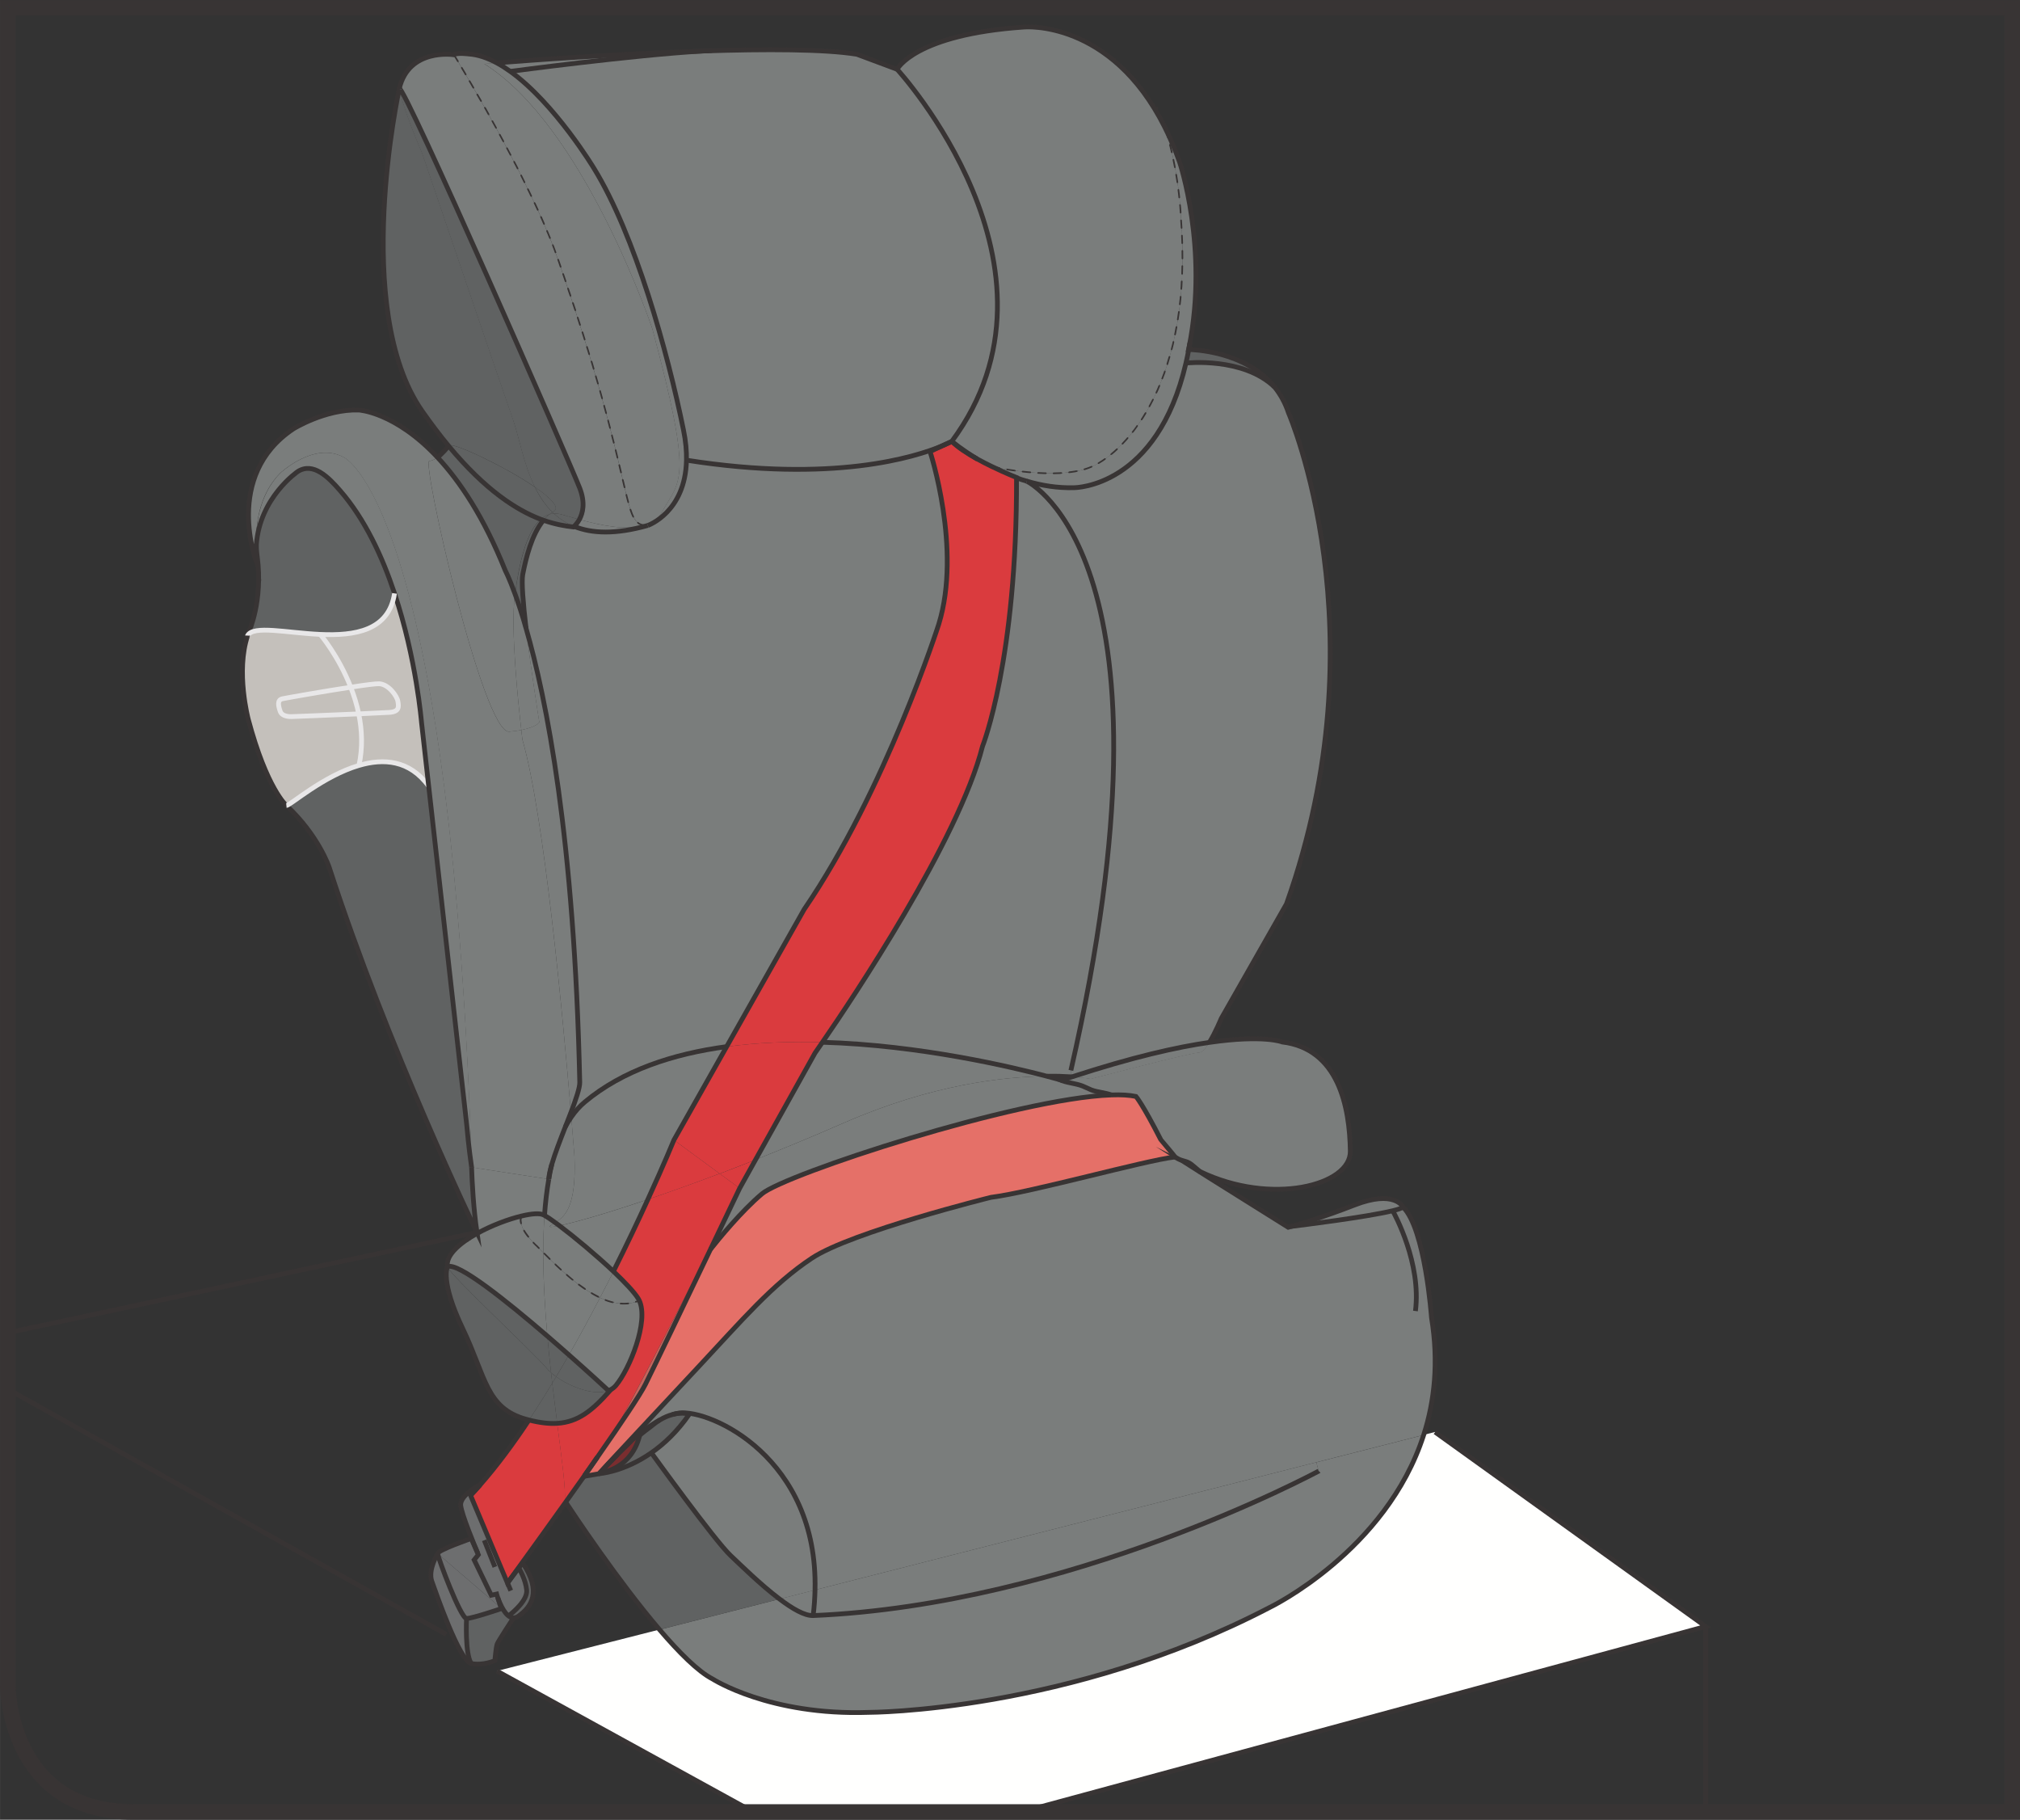 <?xml version="1.0" encoding="UTF-8"?>
<!DOCTYPE svg PUBLIC "-//W3C//DTD SVG 1.1//EN" "http://www.w3.org/Graphics/SVG/1.1/DTD/svg11.dtd">
<!-- Creator: CorelDRAW 2017 -->
<svg xmlns="http://www.w3.org/2000/svg" xml:space="preserve" width="32.115mm" height="28.925mm" version="1.1" style="shape-rendering:geometricPrecision; text-rendering:geometricPrecision; image-rendering:optimizeQuality; fill-rule:evenodd; clip-rule:evenodd"
viewBox="0 0 325.95 293.58"
 xmlns:xlink="http://www.w3.org/1999/xlink">
 <rect x="0" y="0" width="325.95" height="293.58" fill="#333333" stroke="none"/>
 <defs>
  <style type="text/css">
   <![CDATA[
    .str2 {stroke:#383434;stroke-width:2.51;stroke-miterlimit:4}
    .str1 {stroke:#E8E7E8;stroke-width:0.77;stroke-miterlimit:22.926}
    .str0 {stroke:#383434;stroke-width:0.77;stroke-miterlimit:22.926}
    .fil0 {fill:none;fill-rule:nonzero}
    .fil1 {fill:#FFFFFE;fill-rule:nonzero}
    .fil11 {fill:#383434;fill-rule:nonzero}
    .fil6 {fill:#C5645C;fill-rule:nonzero}
    .fil4 {fill:#E57068;fill-rule:nonzero}
    .fil7 {fill:#B22D3B;fill-rule:nonzero}
    .fil5 {fill:#DA3B3E;fill-rule:nonzero}
    .fil10 {fill:#C4C0BB;fill-rule:nonzero}
    .fil8 {fill:#7A2D2F;fill-rule:nonzero}
    .fil2 {fill:#7A7D7C;fill-rule:nonzero}
    .fil9 {fill:#6D6E6F;fill-rule:nonzero}
    .fil3 {fill:#606262;fill-rule:nonzero}
   ]]>
  </style>
 </defs>
 <g id="Слой_x0020_1">
  <g>
   <path class="fil0 str0" d="M64.53 98.53c-0.38,6.26 -17.33,5.28 -20.74,5.17 -4.72,-0.16 -5.11,3.41 -3.17,12.17 1.94,8.76 4.12,12.14 6.2,10.82 3.29,-2.08 7.48,-4.47 11.4,-5.06 3.92,-0.59 6.94,-0.53 10.53,1.46"/>
  </g>
  <g>
   <path class="fil0 str0" d="M65.26 101.81c-0.71,1.54 -3.98,2.18 -8.02,2.8 -4.83,0.74 -11.48,0.88 -13.17,0.9 -3.72,0.03 -4.28,2.74 -2.68,9.74 0.03,0.15 0.07,0.3 0.1,0.45 1.69,7.25 3.33,9.91 5.32,8.85 2.8,-1.5 7.31,-3.51 11.4,-4.09 2.52,-0.35 4.67,-0.44 6.39,-0.24 1.37,0.16 2.74,0.35 3.91,0.82"/>
  </g>
  <g>
   <path class="fil0 str0" d="M66 105.09c-1.26,0.3 -4.37,0.24 -8.4,0.85 -4.56,0.69 -11.76,1.29 -13.23,1.38 -2.81,0.19 -3.48,2.23 -2.07,7.85 0.03,0.12 0.06,0.23 0.09,0.35 1.44,5.74 2.52,7.68 4.45,6.87 2.28,-0.95 7.15,-2.55 11.4,-3.11 2.64,-0.35 4.9,-0.27 6.24,-0.43 1.44,-0.17 2.88,-0.04 3.83,0.12"/>
  </g>
  <g>
   <path class="fil0 str0" d="M66.73 108.37c-1.8,-0.93 -4.76,-1.7 -8.78,-1.11 -4.28,0.63 -12.04,1.68 -13.29,1.87 -1.91,0.3 -2.67,1.72 -1.47,5.96 0.02,0.09 0.05,0.17 0.07,0.26 1.18,4.23 1.68,5.4 3.57,4.89 1.72,-0.47 6.98,-1.6 11.39,-2.14 2.76,-0.34 5.11,-0.54 6.09,-0.61 1.54,-0.12 3.01,-0.43 3.75,-0.58"/>
  </g>
  <g>
   <path class="fil0 str0" d="M67.47 111.65c-2.34,-2.16 -5.14,-3.64 -9.16,-3.07 -4.01,0.58 -12.34,2.01 -13.36,2.36 -1.02,0.35 -1.86,1.2 -0.86,4.07 1,2.87 0.85,3.18 2.74,3.08 1.89,-0.1 15.73,-1.58 17.33,-1.97 1.6,-0.39 3.15,-0.82 3.66,-1.29"/>
  </g>
  <path class="fil1" d="M275.23 262.39l-110.41 29.93 -43.25 0 -41.39 -22.74 26.23 -6.68c3.17,3.71 6.24,6.77 8.56,7.96 0,0 9.18,5.94 25.19,5.39 0,0 32.25,0 64.73,-16.94 0,0 18.79,-9.04 24.83,-27.82l1.85 -0.47 43.65 31.36 0 0z"/>
  <path class="fil2" d="M224.73 195.33c0.86,-0.21 1.46,-0.41 1.66,-0.59 3.58,3.52 4.59,17.82 4.59,17.82 1.19,7.16 0.51,13.46 -1.26,18.94l-17.32 4.41 -80.9 20.6c0.51,-21.3 -16.85,-29.17 -21.91,-28.55 -0.35,0.04 -0.71,0.12 -1.08,0.23 -0.01,0 -0.02,0.01 -0.02,0.01 -0.6,0.16 -1.28,0.43 -2.01,0.86 -1.08,0.59 -2.17,1.35 -3.2,2.18 0.02,-0.07 0.03,-0.14 0.05,-0.22 0,0 -0.64,0.62 -1.53,1.48 -0.01,0.01 -0.01,0.01 -0.02,0.02 -1.29,1.16 -2.43,2.33 -3.28,3.25 -0.07,0.07 -0.14,0.14 -0.2,0.22 -0.16,0.16 -0.3,0.31 -0.43,0.46 -0.1,0.11 -0.19,0.22 -0.28,0.31 -0.28,0.31 -0.5,0.56 -0.61,0.72l-0.17 0.11c0,0 0.03,0 0.07,-0.01l-0.29 0.16c0.29,-0.31 9.64,-10.38 16.26,-17.44 6.72,-7.17 11.71,-13.1 18.14,-17.35 6.42,-4.24 28.88,-9.8 28.88,-9.8 6.71,-0.85 24.73,-5.93 29.66,-6.51l0.01 0c0.31,0.19 0.64,0.38 0.99,0.5 0.38,0.14 0.79,0.21 1.16,0.38 0.36,0.17 0.67,0.43 0.97,0.69 0.32,0.27 0.63,0.53 0.94,0.8 -0.18,-0.09 -0.37,-0.18 -0.55,-0.27 0.55,0.35 1.09,0.68 1.64,1.03 4.38,2.74 8.76,5.49 13.14,8.23 0,0 0.19,-0.05 0.55,-0.15 1.43,-0.17 12.08,-1.49 16.32,-2.52z"/>
  <path class="fil2" d="M212.78 237.33l-0.37 -1.41 17.32 -4.41c-6.04,18.78 -24.83,27.82 -24.83,27.82 -32.47,16.94 -64.73,16.94 -64.73,16.94 -16.01,0.55 -25.19,-5.39 -25.19,-5.39 -2.32,-1.19 -5.39,-4.26 -8.56,-7.96l19.37 -4.94c2.07,1.57 4.07,2.73 5.43,2.67 41.45,-1.75 80.95,-22.98 81.57,-23.31z"/>
  <path class="fil2" d="M224.73 195.33c-4.23,1.03 -14.88,2.35 -16.32,2.52 1.34,-0.37 5.03,-1.45 10.14,-3.44 6.49,-2.53 7.84,0.33 7.84,0.33 -0.2,0.18 -0.79,0.38 -1.66,0.59z"/>
  <path class="fil2" d="M217.88 185.72c0.09,5.58 -12.81,8.83 -24.25,3.3 -0.31,-0.26 -0.62,-0.53 -0.94,-0.8 -0.3,-0.26 -0.61,-0.52 -0.97,-0.69 -0.37,-0.17 -0.77,-0.24 -1.16,-0.38 -0.35,-0.12 -0.68,-0.3 -0.99,-0.5 0.01,-0.01 0.02,-0.01 0.02,-0.01 0.12,-0.02 -2.21,-2.68 -2.27,-2.79 -2.96,-5.8 -4.01,-6.98 -4.01,-6.98 -1.04,-0.22 -2.39,-0.29 -3.98,-0.24 -1.04,-0.39 -2.21,-0.42 -3.26,-0.82 -0.47,-0.17 -0.91,-0.43 -1.37,-0.61 -1.21,-0.48 -2.6,-0.5 -3.77,-1.05 0.25,0.07 0.37,0.11 0.37,0.11 0.56,-0.18 1.1,-0.36 1.64,-0.54 2.01,0.13 3.09,0.33 3.09,0.33 0,0 16.11,-4.25 17.45,-4.25 0.49,0 1.1,-0.73 1.67,-1.66 8.81,-1.27 11.75,-0.06 11.75,-0.06 9.07,1.1 10.86,10.45 10.97,17.6z"/>
  <path class="fil2" d="M212.41 235.92l0.37 1.41c-0.62,0.33 -40.12,21.57 -81.57,23.31 0.18,-1.43 0.28,-2.81 0.3,-4.13l80.9 -20.6z"/>
  <path class="fil2" d="M207.93 66.63c0,0 15.34,35.2 -0.33,79.21l-10.53 18.49c0,0 -0.91,2.23 -1.91,3.85 -5.18,0.74 -12.39,2.35 -22.22,5.57 -0.06,-0.01 -0.13,-0.01 -0.2,-0.02l0.06 -1.04c18.75,-81.82 -6.53,-94.76 -7.11,-95.05 2.36,0.7 4.94,1.13 7.63,1.05 0.17,0 13.41,-0.07 18.05,-20.12l0.05 0.01c0,0 9.17,-1.01 14.24,3.87l0.01 -0.01c0.94,1.16 1.73,2.55 2.27,4.2z"/>
  <path class="fil3" d="M205.66 62.43l-0.01 0.01c-5.07,-4.88 -14.24,-3.87 -14.24,-3.87l-0.05 -0.01c0.16,-0.69 0.31,-1.41 0.45,-2.16 0.43,0.01 9.08,0.15 13.84,6.03z"/>
  <path class="fil2" d="M195.16 168.17c-0.58,0.93 -1.18,1.66 -1.67,1.66 -1.34,0 -17.45,4.25 -17.45,4.25 0,0 -1.08,-0.21 -3.09,-0.33 9.83,-3.22 17.04,-4.82 22.22,-5.57z"/>
  <path class="fil2" d="M191.91 55.85c-0.04,0.18 -0.07,0.37 -0.11,0.55l0.02 0c-0.14,0.74 -0.29,1.46 -0.45,2.16 -4.64,20.05 -17.88,20.12 -18.05,20.12 -2.68,0.08 -5.27,-0.35 -7.63,-1.05 -0.01,-0.01 -0.01,-0.01 -0.01,-0.01 -0.56,-0.16 -1.1,-0.34 -1.64,-0.53l0 -0.04c0,0 -1.81,-0.72 -3.99,-1.78 0.89,0.2 10.91,2.34 16.17,-0.01 5.47,-2.45 16.46,-13.86 14.33,-40.37 0,0 -0.28,-7.45 -2.6,-14.37 0.85,1.69 1.65,3.56 2.39,5.62 0,0 4.7,13.87 1.56,29.7z"/>
  <path class="fil2" d="M190.56 34.9c2.13,26.51 -8.86,37.92 -14.33,40.37 -5.26,2.35 -15.28,0.21 -16.17,0.01l-0.01 0c-0.74,-0.36 -1.52,-0.76 -2.29,-1.18 -0.01,-0.01 -0.03,-0.01 -0.04,-0.02 -2.48,-1.49 -4.01,-2.78 -4.12,-2.87l-0.01 -0.01c20.69,-27.97 -8.82,-60.01 -8.82,-60.01 0,0 2.8,-5.61 20.5,-6.82 0,0 0.15,-0.01 0.43,-0.02l0.4 0c3.13,0.04 14.4,1.28 21.86,16.18 2.32,6.92 2.6,14.37 2.6,14.37z"/>
  <path class="fil4" d="M179.33 176.65c1.59,-0.06 2.94,0.02 3.98,0.24 0,0 1.05,1.18 4.01,6.98 0.05,0.1 2.38,2.77 2.27,2.79 -0.01,0 -0.02,0 -0.02,0.01l-0.01 0c-4.93,0.58 -22.95,5.66 -29.66,6.51 0,0 -22.46,5.56 -28.88,9.8 -6.43,4.25 -11.42,10.18 -18.14,17.35 -6.61,7.05 -15.96,17.12 -16.26,17.44l-0.01 0.01 -2.38 0.41c0.02,-0.03 0.04,-0.06 0.06,-0.09 0.23,-0.31 1.07,-1.48 2.13,-3.04 0.04,-0.05 0.07,-0.11 0.11,-0.16 3.63,-5.21 6.74,-9.82 7.6,-11.54 1.43,-2.87 6.59,-13.6 10.5,-21.78 1.33,-1.68 5,-6.17 8.31,-8.96 3.74,-3.16 41.14,-15.42 56.37,-15.95z"/>
  <path class="fil2" d="M176.07 175.83c1.05,0.4 2.22,0.43 3.26,0.82 -15.23,0.53 -52.64,12.79 -56.37,15.95 -3.31,2.79 -6.98,7.29 -8.31,8.96 2.63,-5.5 4.71,-9.85 4.71,-9.85l2.57 -4.62c4.42,-1.76 9.19,-3.73 14.25,-5.94 14.16,-6.19 25.82,-7.47 32.79,-7.52 0.91,0.24 1.57,0.43 1.96,0.53 0.01,0.01 0.01,0.01 0.01,0.01 1.17,0.55 2.55,0.57 3.77,1.05 0.47,0.18 0.91,0.43 1.37,0.61z"/>
  <path class="fil2" d="M165.69 77.63c0.58,0.29 25.86,13.23 7.11,95.05l-0.06 1.04c-1.04,-0.07 -2.3,-0.11 -3.78,-0.09 -5.59,-1.48 -20.45,-5.03 -36.24,-5.49 4.75,-6.88 21.99,-32.61 25.82,-47.73 0,0 5.58,-13.95 5.49,-43.32 0.53,0.19 1.08,0.37 1.64,0.53 0,0 0.01,0 0.01,0.01z"/>
  <path class="fil5" d="M164.04 77.1c0.08,29.36 -5.49,43.32 -5.49,43.32 -3.82,15.11 -21.07,40.84 -25.82,47.73 -5.15,-0.15 -10.41,0.03 -15.46,0.71l12.5 -22.13c13.17,-19.28 21.72,-46.01 21.72,-46.01 3.75,-12.17 -1.41,-27.86 -1.41,-27.86l1.96 -0.91c0.02,-0.01 0.04,-0.02 0.06,-0.03 0.94,-0.4 1.44,-0.67 1.5,-0.7l0.01 -0.01 0.01 0.01c0.94,0.97 2.49,1.97 4.12,2.87 0.01,0.01 0.03,0.02 0.04,0.02 1.7,1.02 3.85,2.13 6.28,3z"/>
  <path class="fil6" d="M160.04 75.28l0.01 0c2.18,1.06 3.99,1.78 3.99,1.78l0 0.04c-2.44,-0.87 -4.58,-1.98 -6.28,-3 0.76,0.43 1.55,0.82 2.29,1.18z"/>
  <path class="fil2" d="M144.77 11.19c0,0 29.51,32.05 8.82,60.01l-0.01 0.01 -1.5 0.7c-0.02,0.01 -0.04,0.02 -0.06,0.03 -4.31,1.8 -17.61,6.02 -41.26,2.3 0.03,-1.44 -0.11,-3.07 -0.49,-4.9 -2.55,-12.55 -7.79,-31.38 -14.44,-42.18 0,0 -6.27,-10.42 -13.46,-15.61l0.02 -0.03c0,0 19.6,-2.62 31.01,-3.28 10.05,-0.33 19.66,-0.32 24.85,0.53l6.49 2.42z"/>
  <path class="fil1" d="M157.72 74.07c-1.63,-0.9 -3.18,-1.9 -4.12,-2.87 0.11,0.09 1.64,1.38 4.12,2.87z"/>
  <path class="fil6" d="M152.09 71.9l1.5 -0.7c-0.06,0.03 -0.55,0.3 -1.5,0.7z"/>
  <path class="fil2" d="M152.03 71.93l-1.96 0.91c0,0 5.16,15.7 1.41,27.86 0,0 -8.54,26.73 -21.72,46.01l-12.5 22.13c-8.7,1.17 -16.82,3.85 -22.9,8.93 -0.82,0.68 -1.54,1.49 -2.18,2.42 -0.02,-0.24 -0.04,-0.49 -0.06,-0.74 0.81,-2.14 1.44,-3.97 1.42,-4.86 -0.87,-39.51 -5.42,-62 -8.66,-73.23 -0.46,-3.98 -0.76,-7.5 -0.53,-8.7 0.51,-2.61 1.43,-6.43 3.34,-8.74 1.95,0.69 3.57,0.94 4.83,1.09 0,0 0.04,-0.03 0.12,-0.1 2.84,1.16 6.67,1.33 11.89,-0.15l0.01 0c0,0 6.06,-2.1 6.24,-10.53 23.65,3.72 36.95,-0.5 41.26,-2.3z"/>
  <path class="fil2" d="M168.96 173.63c-6.97,0.05 -18.62,1.33 -32.79,7.52 -5.06,2.21 -9.83,4.18 -14.25,5.94l9.6 -17.22c0,0 0.44,-0.62 1.2,-1.74 15.78,0.46 30.64,4.01 36.24,5.49z"/>
  <path class="fil5" d="M132.73 168.14c-0.76,1.12 -1.2,1.74 -1.2,1.74l-9.6 17.22c-2.01,0.79 -3.95,1.54 -5.8,2.25l-7.37 -5.42 8.51 -15.07c5.05,-0.68 10.31,-0.86 15.46,-0.71z"/>
  <path class="fil2" d="M109.6 227.97c5.06,-0.62 22.43,7.24 21.91,28.55l-5.73 1.46c-3.09,-2.33 -6.36,-5.57 -7.9,-7.01 -2.57,-2.42 -12.65,-16.39 -12.65,-16.39l-0.14 -0.18c2.03,-1.41 4.18,-3.41 6.14,-6.24 0,0 -1.08,-0.37 -2.72,0.06 0.37,-0.11 0.73,-0.19 1.08,-0.23z"/>
  <path class="fil2" d="M125.78 257.97l5.73 -1.46c-0.03,1.32 -0.12,2.7 -0.3,4.13 -1.35,0.06 -3.35,-1.1 -5.43,-2.67z"/>
  <path class="fil3" d="M125.78 257.97l-19.37 4.94c-6.78,-7.94 -13.99,-18.83 -15.14,-20.57 0.98,-1.37 1.97,-2.78 2.96,-4.17l2.38 -0.41c0,0 3.96,-0.23 8.49,-3.38l0.14 0.18c0,0 10.08,13.97 12.65,16.39 1.54,1.44 4.8,4.68 7.9,7.01z"/>
  <path class="fil5" d="M121.93 187.1l-2.57 4.62 -3.23 -2.37c1.86,-0.7 3.79,-1.45 5.8,-2.25z"/>
  <path class="fil5" d="M116.12 189.34l3.23 2.37c0,0 -2.08,4.34 -4.71,9.85 -0.33,0.42 -0.52,0.66 -0.52,0.66 0,0 -13.06,25.64 -15.26,29.13 -0.78,1.24 -1.6,2.47 -2.33,3.53 -0.04,0.06 -0.07,0.11 -0.11,0.16 -0.7,1 -1.41,2.01 -2.13,3.04 -0.02,0.03 -0.04,0.06 -0.06,0.09 -0.98,1.4 -1.98,2.8 -2.96,4.17 -0.1,-0.16 -0.16,-0.24 -0.16,-0.24 0.22,-1.7 -0.42,-6.36 -1.21,-12.47 3.37,-0.21 5.65,-2.06 8.41,-5.16 0,0 -0.05,-0.04 -0.14,-0.12 0.47,-0.17 0.87,-0.44 1.19,-0.82 2.23,-2.65 5.36,-10.36 3.78,-13.72 -0.04,-0.1 -0.09,-0.19 -0.15,-0.28 -0.61,-1.02 -2.14,-2.63 -4.01,-4.41 2.16,-4.3 4.05,-8.29 5.57,-11.63 3.4,-1.15 7.28,-2.53 11.57,-4.15z"/>
  <path class="fil2" d="M117.27 168.85l-8.51 15.07c0,0 -1.56,3.81 -4.2,9.57 -6.97,2.36 -11.94,3.75 -14.31,4.24 -0.23,-0.17 -0.45,-0.33 -0.66,-0.49 1.59,-1.02 3.4,-2.53 3.11,-10.48 0,0 -0.18,-2.5 -0.52,-6.56 0.64,-0.93 1.37,-1.74 2.18,-2.42 6.08,-5.08 14.2,-7.76 22.9,-8.93z"/>
  <path class="fil5" d="M108.75 183.92l7.37 5.42c-4.29,1.62 -8.17,3.01 -11.57,4.15 2.64,-5.77 4.2,-9.57 4.2,-9.57z"/>
  <path class="fil6" d="M114.13 202.22c0,0 0.19,-0.24 0.52,-0.66 -3.91,8.17 -9.07,18.9 -10.5,21.78 -0.86,1.72 -3.97,6.33 -7.6,11.54 0.73,-1.06 1.54,-2.28 2.33,-3.53 2.2,-3.49 15.26,-29.13 15.26,-29.13z"/>
  <path class="fil2" d="M110.77 74.23c-0.18,8.43 -6.24,10.53 -6.24,10.53l-0.01 0c-0.17,0 -0.34,-0.01 -0.49,-0.03 1.21,-0.37 2.2,-1.05 2.81,-2.18 2.88,-5.27 5.12,-4.49 -1.6,-29.57 0,0 -10.97,-32.57 -27.1,-42.69 0,0 0.73,-0.06 2.04,-0.16 0.74,0.41 1.48,0.88 2.21,1.4 7.18,5.19 13.46,15.61 13.46,15.61 6.65,10.8 11.88,29.62 14.44,42.18 0.37,1.84 0.52,3.47 0.49,4.9z"/>
  <path class="fil3" d="M108.52 228.2c1.64,-0.43 2.72,-0.06 2.72,-0.06 -1.96,2.83 -4.11,4.83 -6.14,6.24 -4.53,3.15 -8.49,3.38 -8.49,3.38l0.01 -0.01 0.29 -0.16c0.62,-0.08 5.03,-0.78 6.33,-6.06 0.6,-0.48 1.2,-0.95 1.81,-1.4 0.5,-0.43 0.98,-0.78 1.45,-1.06 0.68,-0.37 1.36,-0.66 2.01,-0.86 0.01,0 0.02,-0.01 0.02,-0.01z"/>
  <path class="fil2" d="M105.25 52.99c6.72,25.08 4.48,24.31 1.6,29.57 -0.61,1.12 -1.6,1.8 -2.81,2.18 -3.87,-0.43 -1.34,-6.71 -14.19,-43.4 -4.4,-12.54 -16.61,-32.51 -16.61,-32.51 0.51,-0.37 2.43,-0.12 2.43,-0.12 1.49,0.1 3.01,0.63 4.52,1.44 -1.3,0.1 -2.04,0.16 -2.04,0.16 16.13,10.12 27.1,42.69 27.1,42.69z"/>
  <path class="fil1" d="M108.5 228.2c-0.65,0.2 -1.33,0.49 -2.01,0.86 0.73,-0.44 1.41,-0.7 2.01,-0.86z"/>
  <path class="fil1" d="M106.49 229.07c-0.47,0.28 -0.95,0.63 -1.45,1.06 -0.61,0.45 -1.21,0.91 -1.81,1.4 0.02,-0.09 0.04,-0.18 0.06,-0.28 1.03,-0.83 2.12,-1.59 3.2,-2.18z"/>
  <path class="fil2" d="M104.04 84.74c0.15,0.02 0.32,0.03 0.49,0.03 -5.22,1.48 -9.05,1.31 -11.89,0.15 0.18,-0.16 0.53,-0.52 0.85,-1.1 3.47,0.94 7.65,1.82 10.55,0.92z"/>
  <path class="fil7" d="M103.34 231.03c-0.02,0.07 -0.03,0.14 -0.05,0.22 -0.51,0.41 -1,0.83 -1.48,1.26 0.89,-0.86 1.53,-1.48 1.53,-1.48z"/>
  <path class="fil7" d="M103.29 231.25c-0.02,0.1 -0.04,0.19 -0.06,0.28 -1.27,1.01 -2.5,2.08 -3.59,3.12 0.74,-0.73 1.51,-1.5 2.16,-2.13 0.01,-0.01 0.01,-0.01 0.02,-0.02 0.48,-0.43 0.97,-0.85 1.48,-1.26z"/>
  <path class="fil2" d="M103.15 209.81c1.59,3.36 -1.55,11.07 -3.78,13.72 -0.32,0.38 -0.72,0.64 -1.19,0.82 -0.6,-0.56 -3.12,-2.88 -6.38,-5.76 1.76,-3.09 3.45,-6.2 5.02,-9.23 2.06,0.96 4.15,1.33 6.09,0.55l0.24 -0.1z"/>
  <path class="fil2" d="M103.15 209.81l-0.24 0.1c-1.94,0.78 -4.03,0.41 -6.09,-0.55 0.75,-1.43 1.47,-2.85 2.17,-4.23 1.88,1.77 3.41,3.39 4.01,4.41 0.05,0.09 0.1,0.18 0.15,0.28z"/>
  <path class="fil2" d="M104.04 84.74c-2.89,0.9 -7.08,0.02 -10.55,-0.92 0.56,-1.02 0.99,-2.69 0.06,-5.08 -1.65,-4.23 -28.52,-65.55 -29.12,-64.44 1.56,-6.6 8.8,-5.48 8.8,-5.48 0,0 12.22,19.97 16.61,32.51 12.85,36.69 10.32,42.98 14.19,43.4z"/>
  <path class="fil1" d="M98.52 235.78c0.85,-0.92 1.99,-2.1 3.28,-3.25 -0.64,0.63 -1.42,1.39 -2.16,2.13 -0.01,0.01 -0.01,0.01 -0.02,0.02 -0.39,0.38 -0.76,0.75 -1.11,1.11z"/>
  <path class="fil8" d="M99.64 234.65c1.09,-1.04 2.32,-2.11 3.59,-3.12 -1.3,5.28 -5.7,5.98 -6.33,6.06l0.05 -0.03c0.03,-0.04 0.05,-0.07 0.08,-0.1 0.15,-0.18 0.5,-0.59 0.99,-1.15 0.04,-0.05 0.09,-0.1 0.14,-0.15 0.43,-0.45 0.94,-0.97 1.45,-1.49 0.01,-0.01 0.01,-0.01 0.02,-0.02z"/>
  <path class="fil2" d="M104.56 193.5c-1.52,3.34 -3.41,7.33 -5.57,11.63 -2.76,-2.6 -6.28,-5.54 -8.74,-7.39 2.36,-0.49 7.33,-1.87 14.31,-4.24z"/>
  <path class="fil1" d="M98.52 235.78c0.35,-0.36 0.72,-0.73 1.11,-1.11 -0.52,0.52 -1.03,1.04 -1.45,1.49 0.05,-0.06 0.1,-0.11 0.15,-0.16 0.06,-0.07 0.12,-0.14 0.2,-0.22z"/>
  <path class="fil2" d="M98.99 205.13c-0.7,1.38 -1.42,2.8 -2.17,4.23 -3.47,-1.62 -6.84,-4.95 -9.16,-7.27 0,-2.05 0.06,-4.06 0.2,-6 0.41,0.23 1.01,0.63 1.73,1.16 -0.28,0.18 -0.55,0.34 -0.81,0.52 -0.33,0.24 0.18,0.24 1.47,-0.04 2.46,1.86 5.98,4.79 8.74,7.39z"/>
  <path class="fil1" d="M98.32 235.99c-0.05,0.06 -0.1,0.11 -0.15,0.16 -0.05,0.05 -0.1,0.1 -0.14,0.15 -0.05,0.05 -0.09,0.1 -0.14,0.14 0.13,-0.15 0.27,-0.3 0.43,-0.46z"/>
  <path class="fil3" d="M98.18 224.35c0.09,0.08 0.14,0.12 0.14,0.12 -2.76,3.1 -5.04,4.95 -8.41,5.16 -0.26,-2.02 -0.53,-4.19 -0.8,-6.48 0.21,-0.34 0.42,-0.69 0.63,-1.04 2.38,1.7 6.16,3.09 8.44,2.24z"/>
  <path class="fil7" d="M97.89 236.46c0.05,-0.05 0.09,-0.09 0.14,-0.14 -0.5,0.56 -0.85,0.97 -0.99,1.15 0.17,-0.23 0.37,-0.46 0.58,-0.69 0.08,-0.09 0.18,-0.2 0.28,-0.31z"/>
  <path class="fil7" d="M97.61 236.76c-0.21,0.24 -0.4,0.47 -0.58,0.69 -0.03,0.04 -0.06,0.07 -0.08,0.1l-0.05 0.03c-0.05,0.01 -0.07,0.01 -0.07,0.01l0.17 -0.11c0.12,-0.16 0.33,-0.42 0.61,-0.72z"/>
  <path class="fil3" d="M98.18 224.35c-2.29,0.85 -6.06,-0.54 -8.44,-2.24 0.7,-1.16 1.39,-2.34 2.06,-3.52 3.26,2.88 5.78,5.21 6.38,5.76z"/>
  <path class="fil1" d="M96.43 235.04c-1.06,1.55 -1.9,2.72 -2.13,3.04 0.72,-1.02 1.43,-2.04 2.13,-3.04z"/>
  <path class="fil2" d="M113.42 8.23c-11.42,0.67 -31.01,3.28 -31.01,3.28l-0.02 0.03c-0.73,-0.52 -1.46,-1 -2.21,-1.4 5.22,-0.41 19.62,-1.47 33.24,-1.91z"/>
  <path class="fil3" d="M93.55 78.74c0.93,2.39 0.5,4.06 -0.06,5.08 -1.01,-0.27 -1.96,-0.56 -2.8,-0.8 -0.46,-0.13 -0.9,-0.18 -1.3,-0.16 -0.08,-0.08 -0.16,-0.15 -0.25,-0.23 0.06,-0.04 0.13,-0.08 0.19,-0.12 1.08,-0.62 -0.48,-2.18 -3.03,-3.93 -1.84,-3.72 -2.53,-8.04 -3.49,-10.75 -2.3,-6.53 -14.69,-43.06 -14.69,-43.06 -3.2,-7.41 -3.7,-10.42 -3.7,-10.42 0,-0.02 0,-0.04 0.01,-0.05 0.6,-1.11 27.47,60.21 29.12,64.44z"/>
  <path class="fil2" d="M93.54 174.6c0.02,0.88 -0.61,2.72 -1.42,4.86 -1.24,-14.81 -4.3,-47.98 -7.82,-60.13 0,0 -0.07,-0.58 -0.19,-1.56 2.49,-0.49 2.91,-1.24 2.91,-1.24 0,0 -1.33,-8.27 -2.15,-15.16 3.24,11.22 7.79,33.71 8.66,73.23z"/>
  <path class="fil2" d="M92.7 186.77c0.29,7.94 -1.53,9.46 -3.11,10.48 -0.72,-0.53 -1.32,-0.93 -1.73,-1.16 0.14,-2.03 0.37,-4 0.69,-5.85l0 -0.02c0.14,-0.82 0.3,-1.61 0.49,-2.39 0.51,-1.75 1.35,-3.92 2.17,-6.01 0.3,-0.57 0.63,-1.11 0.98,-1.61 0.33,4.07 0.52,6.56 0.52,6.56z"/>
  <path class="fil3" d="M93.49 83.82c-0.31,0.58 -0.67,0.94 -0.85,1.1 -1.27,-0.51 -2.34,-1.22 -3.25,-2.06 0.41,-0.02 0.84,0.03 1.3,0.16 0.84,0.24 1.79,0.52 2.8,0.8z"/>
  <path class="fil3" d="M92.64 84.92c-0.07,0.07 -0.12,0.1 -0.12,0.1 -1.26,-0.15 -2.88,-0.4 -4.83,-1.09 0.29,-0.36 0.61,-0.68 0.96,-0.96 0.23,-0.06 0.48,-0.1 0.73,-0.11 0.92,0.84 1.99,1.55 3.25,2.06z"/>
  <path class="fil2" d="M96.82 209.36c-1.57,3.03 -3.26,6.14 -5.02,9.23 -1.09,-0.97 -2.27,-1.99 -3.48,-3.04 -0.39,-4.44 -0.66,-9.03 -0.66,-13.46 2.32,2.32 5.69,5.65 9.16,7.27z"/>
  <path class="fil2" d="M92.12 179.46c-0.29,0.76 -0.6,1.55 -0.92,2.36 -0.93,1.74 -1.64,3.77 -2.17,6.01 -0.28,0.94 -0.46,1.76 -0.49,2.39l0 0.02 -12.45 -1.92c0,0 0,-0.01 -0.01,-0.03l0 -0.01c-0.05,-1.64 -0.06,-2.67 -0.06,-2.67 -3.62,-104.65 -20.57,-111.84 -20.57,-111.84 -4.8,-2.62 -10.29,2.6 -10.29,2.6 -3.55,3.62 -3.93,8.77 -3.82,11.56 -0.07,0.92 -0.05,1.88 0.07,2.9 0,0 -5.51,-14.02 5.9,-21.64 0,0 5.13,-3.2 10.55,-3.04 0,0 5.84,0.28 12.71,7.63 -0.44,0.33 -0.91,0.58 -1.3,0.58 -1.28,0 8.69,44.06 12.9,43.68 0.75,-0.07 1.4,-0.16 1.94,-0.26 0.11,0.98 0.19,1.56 0.19,1.56 3.52,12.15 6.58,45.32 7.82,60.13z"/>
  <path class="fil5" d="M81.89 255.37c-0.01,0.01 -0.01,0.02 -0.01,0.02l-5.95 -14.14c0.51,-0.55 1.03,-1.11 1.54,-1.69 0.02,-0.03 0.04,-0.05 0.06,-0.07 2.65,-3.02 5.27,-6.57 7.82,-10.4 1.75,0.45 3.24,0.62 4.56,0.54 0.79,6.11 1.43,10.77 1.21,12.47 0,0 0.05,0.08 0.16,0.24 -3.02,4.24 -5.85,8.16 -7.6,10.57 -0.93,1.29 -1.55,2.14 -1.74,2.4 -0.02,0.03 -0.04,0.05 -0.05,0.06z"/>
  <path class="fil3" d="M91.8 218.58c-0.67,1.18 -1.36,2.36 -2.06,3.52 -0.3,-0.21 -0.58,-0.43 -0.82,-0.65 -0.21,-1.92 -0.42,-3.9 -0.6,-5.91 1.21,1.04 2.39,2.07 3.48,3.04z"/>
  <path class="fil3" d="M89.91 229.63c-1.32,0.08 -2.81,-0.09 -4.56,-0.54 1.28,-1.92 2.54,-3.91 3.76,-5.94 0.27,2.28 0.54,4.46 0.8,6.48z"/>
  <path class="fil2" d="M89.59 197.25c0.21,0.15 0.43,0.31 0.66,0.49 -1.28,0.27 -1.8,0.28 -1.47,0.04 0.25,-0.18 0.53,-0.35 0.81,-0.52z"/>
  <path class="fil3" d="M89.74 222.11c-0.2,0.35 -0.41,0.7 -0.63,1.04 -0.06,-0.56 -0.13,-1.12 -0.19,-1.69 0.25,0.22 0.52,0.44 0.82,0.65z"/>
  <path class="fil3" d="M86.31 78.58c2.55,1.75 4.11,3.32 3.03,3.93 -0.07,0.04 -0.13,0.08 -0.19,0.12 -1.19,-1.16 -2.1,-2.56 -2.84,-4.05z"/>
  <path class="fil3" d="M89.14 82.63c0.08,0.08 0.16,0.15 0.25,0.23 -0.26,0.01 -0.5,0.05 -0.73,0.11 0.16,-0.12 0.32,-0.24 0.49,-0.35z"/>
  <path class="fil1" d="M89.04 187.83c0.53,-2.24 1.24,-4.27 2.17,-6.01 -0.82,2.09 -1.66,4.26 -2.17,6.01z"/>
  <path class="fil3" d="M88.92 221.46c0.06,0.57 0.13,1.13 0.19,1.69 -1.22,2.03 -2.48,4.02 -3.76,5.94 -0.14,-0.03 -0.28,-0.07 -0.42,-0.11 -6.5,-1.78 -6.5,-6.77 -10.23,-14.56 -3.73,-7.8 -2.49,-10.05 -2.49,-10.05 0.24,1.2 13.87,13.81 15.97,16.35 0.2,0.25 0.45,0.5 0.74,0.75z"/>
  <path class="fil3" d="M89.14 82.63c-0.17,0.1 -0.33,0.22 -0.49,0.35 -0.51,0.15 -0.98,0.42 -1.41,0.79 -3.83,-1.46 -8.86,-4.61 -14.85,-11.83 0.05,-0.06 0.08,-0.1 0.08,-0.1 1.08,-0.32 9.14,3.52 13.83,6.74 0.73,1.49 1.65,2.89 2.84,4.05z"/>
  <path class="fil2" d="M76.1 188.32l12.45 1.92c-0.32,1.85 -0.55,3.81 -0.69,5.85 -0.06,-0.03 -0.11,-0.06 -0.16,-0.08 -0.6,-0.31 -1.92,-0.21 -3.54,0.18 -2.15,0.51 -4.84,1.53 -7.12,2.78l-0.08 -0.13c-0.56,-3.84 -0.78,-7.94 -0.87,-10.54 0.01,0.02 0.01,0.03 0.01,0.03z"/>
  <path class="fil3" d="M88.32 215.55c0.18,2.01 0.38,3.99 0.6,5.91 -0.29,-0.25 -0.53,-0.5 -0.74,-0.75 -2.1,-2.53 -15.73,-15.15 -15.97,-16.35l0 -0.01c1.64,-0.78 9.46,5.46 16.11,11.19z"/>
  <path class="fil2" d="M87.7 196c0.05,0.03 0.1,0.05 0.16,0.08 -0.14,1.94 -0.2,3.95 -0.2,6 -0.44,-0.44 -0.84,-0.85 -1.2,-1.2 -3.35,-3.29 -2.3,-4.7 -2.3,-4.7l0 -0.01c1.63,-0.39 2.95,-0.49 3.54,-0.18z"/>
  <path class="fil3" d="M88.65 82.97c-0.35,0.28 -0.66,0.6 -0.96,0.96 -0.15,-0.05 -0.3,-0.11 -0.45,-0.16 0.43,-0.37 0.89,-0.64 1.41,-0.79z"/>
  <path class="fil2" d="M87.66 202.09c-0.01,4.43 0.27,9.02 0.66,13.46 -6.66,-5.73 -14.47,-11.97 -16.11,-11.19 -0.32,-1.82 1.93,-3.8 4.84,-5.4 2.28,-1.25 4.97,-2.27 7.12,-2.78l0 0.01c0,0 -1.05,1.41 2.3,4.7 0.36,0.36 0.76,0.76 1.2,1.2z"/>
  <path class="fil3" d="M87.25 83.77c0.15,0.06 0.3,0.11 0.45,0.16 -1.92,2.32 -2.83,6.13 -3.34,8.74 -0.24,1.2 0.06,4.72 0.53,8.7 -0.66,-2.31 -1.27,-4.14 -1.78,-5.54 0.65,-4.71 1.77,-9.99 4.15,-12.06z"/>
  <path class="fil2" d="M87.03 116.53c0,0 -0.43,0.76 -2.91,1.24 -0.5,-4.3 -1.77,-16.39 -1.04,-21.77 0.01,-0.06 0.02,-0.12 0.02,-0.18 0.51,1.4 1.13,3.23 1.78,5.54 0.82,6.89 2.15,15.16 2.15,15.16z"/>
  <path class="fil3" d="M82.19 260.58c0.53,-0.41 2.96,-2.39 2.79,-4.06 -0.16,-1.64 -1.06,-3.2 -1.28,-3.56l0.62 -0.83c3.14,4.67 1.43,7.1 -0.66,8.6 -0.35,0.25 -0.68,0.31 -0.99,0.26l-0.47 -0.41z"/>
  <path class="fil9" d="M81.89 255.37c0.01,-0.02 0.03,-0.04 0.05,-0.06l1.76 -2.35c0.23,0.37 1.12,1.93 1.28,3.56 0.17,1.67 -2.26,3.64 -2.79,4.06l-0.92 -0.79 -0.01 -0.01c-0.42,-0.67 -0.75,-1.47 -0.94,-2.01l-0.04 -0.13 -0.07 -0.22 -0.07 -0.21 -0.01 -0.04 -0.86 0.19 -2.76 -5.7 0.67 -0.84 -0.11 -0.27c-0.51,-1.22 -2.57,-6.2 -2.74,-7.67 -0.19,-1.68 3.19,-3.4 3.19,-3.4 -0.02,0.03 -0.04,0.05 -0.06,0.07l-1.54 1.69 5.95 14.14c0,0 0.01,-0.01 0.01,-0.02z"/>
  <path class="fil3" d="M72.39 71.94c6,7.22 11.02,10.37 14.85,11.83 -2.38,2.08 -3.5,7.35 -4.15,12.06 -0.95,-2.61 -1.56,-3.75 -1.56,-3.75 -3.47,-8.69 -7.36,-14.47 -10.96,-18.31 0.82,-0.62 1.58,-1.54 1.81,-1.84z"/>
  <path class="fil2" d="M83.1 95.83c-0.01,0.06 -0.01,0.12 -0.02,0.18 -0.73,5.38 0.54,17.47 1.04,21.77 -0.54,0.1 -1.18,0.2 -1.94,0.26 -4.22,0.37 -14.19,-43.68 -12.9,-43.68 0.4,0 0.86,-0.25 1.3,-0.58 3.6,3.85 7.48,9.62 10.96,18.31 0,0 0.61,1.14 1.56,3.75z"/>
  <path class="fil3" d="M82.82 67.82c0.96,2.72 1.65,7.03 3.49,10.75 -4.69,-3.22 -12.76,-7.06 -13.83,-6.74 0,0 -0.03,0.04 -0.08,0.1 -1.37,-1.65 -2.79,-3.52 -4.26,-5.62 -11.5,-16.45 -3.7,-51.97 -3.7,-51.97 0,0 0.51,3.01 3.7,10.42 0,0 12.39,36.53 14.69,43.06z"/>
  <path class="fil3" d="M82.66 260.99l0.14 0.11c0,0 -2.38,3.64 -2.57,4.11 -0.19,0.46 -0.38,2.7 -0.38,2.7 0,0 -1.9,0.84 -3.8,0.47 -1.05,-1.59 -0.76,-7.28 -0.76,-7.28 0.95,0 5.61,-1.59 5.61,-1.59l-0.02 -0.07 0.4 0.34 0.01 0.01c0.38,0.6 0.85,1.08 1.39,1.19z"/>
  <path class="fil1" d="M82.19 260.58l0.47 0.41c-0.53,-0.11 -1,-0.6 -1.39,-1.19l0.92 0.79z"/>
  <path class="fil9" d="M80.87 259.45l0.02 0.07c0,0 -4.66,1.59 -5.61,1.59 -0.95,0 -4.64,-9.85 -4.66,-10.46l0 -0.01 10.25 8.81z"/>
  <path class="fil9" d="M80.33 257.78l0.54 1.67 -10.25 -8.81c0,-0.56 5.42,-2.43 5.42,-2.43l1.03 2.34 0.11 0.27 -0.67 0.84 2.76 5.7 0.86 -0.19 0.01 0.04c0.02,0.05 0.04,0.11 0.07,0.21 0.02,0.06 0.04,0.13 0.07,0.22l0.04 0.13z"/>
  <path class="fil1" d="M80.21 257.43l0.07 0.22c-0.03,-0.08 -0.05,-0.15 -0.07,-0.22z"/>
  <path class="fil1" d="M80.15 257.22l0.07 0.21c-0.03,-0.1 -0.05,-0.17 -0.07,-0.21z"/>
  <path class="fil3" d="M76.09 188.29c0.09,2.6 0.31,6.7 0.87,10.54 0,0 -14.39,-29.78 -23.85,-58.93 0,0 -1.72,-5.13 -6.89,-9.93 0.68,-0.07 5.95,-4.78 11.7,-6.47 3.97,-1.17 8.17,-0.9 11.25,3.33 2.06,18.32 6.14,54.66 6.14,54.66 0.3,3.43 0.73,6.44 0.78,6.8l0 0.01z"/>
  <path class="fil2" d="M76.03 185.61c0,0 0.01,1.04 0.06,2.67 -0.05,-0.36 -0.49,-3.37 -0.78,-6.8 0,0 -4.08,-36.34 -6.14,-54.66 -0.64,-5.67 -1.08,-9.61 -1.15,-10.23 -0.02,-0.12 -0.82,-10.24 -4.36,-20.86 -1.97,-5.93 -4.79,-12.01 -8.8,-16.6 -1.83,-2.11 -4.32,-4.65 -6.81,-3.06 0,0 -6.17,4.16 -6.69,11.86 -0.1,-2.79 0.28,-7.93 3.82,-11.56 0,0 5.48,-5.22 10.29,-2.6 0,0 16.95,7.18 20.57,111.84z"/>
  <path class="fil9" d="M75.28 261.1c0,0 -0.28,5.7 0.76,7.28 -1.9,-0.37 -5.7,-11.39 -6.37,-13.26 -0.66,-1.87 0.95,-4.48 0.95,-4.48 0.02,0.61 3.71,10.46 4.66,10.46z"/>
  <path class="fil10" d="M68.01 116.59c0.07,0.62 0.51,4.56 1.15,10.23 -3.08,-4.23 -7.28,-4.5 -11.25,-3.33 0.64,-2.89 0.5,-5.72 -0.04,-8.33 2.4,-0.1 4.41,-0.19 4.97,-0.24 1.65,-0.12 1.49,-0.97 1.35,-1.79 -0.13,-0.82 -1.46,-2.75 -3.01,-2.83 -0.52,-0.03 -2.36,0.22 -4.6,0.56 -1.97,-5.05 -4.92,-8.51 -4.92,-8.51 5.53,0.25 11.08,-0.56 11.99,-6.62 3.54,10.62 4.34,20.74 4.36,20.86z"/>
  <path class="fil10" d="M64.2 113.14c0.14,0.83 0.3,1.67 -1.35,1.79 -0.57,0.04 -2.57,0.13 -4.97,0.24 -0.31,-1.52 -0.77,-2.97 -1.29,-4.3 2.25,-0.35 4.08,-0.59 4.6,-0.56 1.54,0.09 2.88,2.01 3.01,2.83z"/>
  <path class="fil10" d="M57.88 115.17c0.54,2.61 0.67,5.44 0.04,8.33 -5.75,1.69 -11.02,6.4 -11.7,6.47 0,0 -3.18,-2.73 -6.16,-13.92 0,0 -2.05,-7.71 -0.1,-13.52 0,0 0,-0.01 0.01,-0.01 0.93,-1.68 6.3,-0.42 11.71,-0.17 0,0 2.95,3.45 4.92,8.51 -4.41,0.67 -10.39,1.73 -11,1.86 -0.92,0.2 -0.67,1.2 -0.37,2.05 0.31,0.85 1.58,0.84 1.83,0.83 0.16,-0.01 6.23,-0.25 10.83,-0.44z"/>
  <path class="fil10" d="M56.58 110.86c0.52,1.33 0.98,2.78 1.29,4.3 -4.6,0.2 -10.66,0.44 -10.83,0.44 -0.25,0.01 -1.52,0.02 -1.83,-0.83 -0.3,-0.85 -0.56,-1.86 0.37,-2.05 0.61,-0.13 6.59,-1.19 11,-1.86z"/>
  <path class="fil3" d="M54.85 79.13c4.01,4.59 6.83,10.68 8.8,16.6 -0.91,6.07 -6.46,6.87 -11.99,6.62 -5.41,-0.25 -10.78,-1.51 -11.71,0.17 0.07,-0.24 0.16,-0.47 0.25,-0.69 0,0 2.22,-4.87 1.32,-11.91 0,0 -0.13,-0.78 -0.17,-2 0.51,-7.7 6.69,-11.86 6.69,-11.86 2.5,-1.58 4.98,0.96 6.81,3.06z"/>
  <g>
   <path class="fil0 str0" d="M80.18 269.59l41.39 22.74m43.25 0l110.41 -29.93 -43.66 -31.36"/>
  </g>
  <g>
   <path class="fil0 str0" d="M92.19 180.2c-0.02,-0.24 -0.04,-0.49 -0.06,-0.74"/>
  </g>
  <g>
   <path class="fil0 str0" d="M172.94 173.74c-0.06,-0.01 -0.13,-0.01 -0.2,-0.02 -1.04,-0.07 -2.3,-0.11 -3.78,-0.09"/>
  </g>
  <g>
   <path class="fil0 str0" d="M80.18 10.14c5.22,-0.41 19.62,-1.47 33.24,-1.91 10.05,-0.33 19.66,-0.32 24.85,0.53l6.49 2.42c0,0 2.8,-5.61 20.5,-6.82 0,0 13.95,-1.28 22.69,16.16 0.85,1.69 1.65,3.56 2.39,5.62 0,0 4.7,13.87 1.56,29.7 -0.04,0.18 -0.07,0.37 -0.11,0.55l0.02 0c0.43,0.01 9.08,0.15 13.84,6.03 0.94,1.16 1.73,2.55 2.27,4.2 0,0 15.34,35.2 -0.33,79.21l-10.53 18.49c0,0 -0.91,2.23 -1.91,3.85"/>
  </g>
  <g>
   <path class="fil0 str0" d="M88.55 190.24c-0.32,1.85 -0.55,3.81 -0.69,5.85"/>
  </g>
  <g>
   <path class="fil0 str0" d="M89.04 187.83c-0.19,0.77 -0.35,1.57 -0.49,2.39"/>
  </g>
  <g>
   <path class="fil0 str0" d="M117.27 168.85c-8.7,1.17 -16.82,3.85 -22.9,8.93 -0.82,0.68 -1.54,1.49 -2.18,2.42 -0.35,0.5 -0.68,1.04 -0.98,1.61"/>
  </g>
  <g>
   <path class="fil0 str0" d="M170.92 174.17c-0.38,-0.11 -1.05,-0.29 -1.96,-0.53 -5.59,-1.48 -20.45,-5.03 -36.24,-5.49"/>
  </g>
  <g>
   <path class="fil0 str0" d="M91.28 242.34c1.15,1.74 8.36,12.63 15.14,20.57 3.17,3.71 6.24,6.77 8.56,7.96 0,0 9.18,5.94 25.19,5.39 0,0 32.25,0 64.73,-16.94 0,0 18.79,-9.04 24.83,-27.82 1.76,-5.47 2.44,-11.78 1.26,-18.94 0,0 -1.01,-14.3 -4.59,-17.82 0,0 -1.34,-2.86 -7.84,-0.33 -5.11,1.99 -8.8,3.07 -10.14,3.44 -0.36,0.1 -0.55,0.15 -0.55,0.15 -4.38,-2.74 -8.76,-5.49 -13.14,-8.23 -0.55,-0.34 -1.09,-0.68 -1.64,-1.03 0.18,0.09 0.37,0.19 0.55,0.27 11.44,5.53 24.34,2.28 24.25,-3.3 -0.11,-7.15 -1.9,-16.5 -10.97,-17.6 0,0 -2.95,-1.21 -11.75,0.06 -5.18,0.74 -12.39,2.35 -22.22,5.57 -0.54,0.18 -1.08,0.36 -1.64,0.54 0,0 -0.13,-0.04 -0.37,-0.11"/>
  </g>
  <g>
   <path class="fil0 str0" d="M105.24 234.57c0,0 10.08,13.97 12.65,16.39 1.54,1.44 4.8,4.68 7.9,7.01 2.07,1.57 4.07,2.73 5.43,2.67 41.45,-1.75 80.95,-22.98 81.57,-23.31l0.01 -0.01"/>
  </g>
  <g>
   <path class="fil0 str0" d="M70.63 250.64c0,0 -1.62,2.61 -0.95,4.48 0.67,1.87 4.47,12.89 6.37,13.26 1.9,0.38 3.8,-0.47 3.8,-0.47 0,0 0.19,-2.24 0.38,-2.7 0.19,-0.47 2.57,-4.11 2.57,-4.11"/>
  </g>
  <g>
   <path class="fil0 str0" d="M84.88 101.37c-0.46,-3.98 -0.76,-7.5 -0.53,-8.7 0.51,-2.61 1.43,-6.43 3.34,-8.74"/>
  </g>
  <g>
   <path class="fil0 str0" d="M72.39 71.94c-0.24,0.3 -0.99,1.22 -1.81,1.84"/>
  </g>
  <g>
   <path class="fil0 str0" d="M104.53 84.77c0,0 6.06,-2.1 6.24,-10.53 0.03,-1.44 -0.11,-3.07 -0.49,-4.9 -2.55,-12.55 -7.79,-31.38 -14.44,-42.18 0,0 -6.27,-10.42 -13.46,-15.61 -0.73,-0.52 -1.46,-1 -2.21,-1.4 -1.51,-0.81 -3.03,-1.34 -4.52,-1.44 0,0 -1.92,-0.25 -2.43,0.12 0,0 -7.24,-1.13 -8.8,5.48"/>
  </g>
  <g>
   <path class="fil0 str0" d="M92.64 84.92c2.84,1.16 6.67,1.33 11.89,-0.15"/>
  </g>
  <path class="fil11" d="M73.35 8.76l-0.22 0.13c-0.04,-0.06 -0.02,-0.14 0.04,-0.18 0.06,-0.04 0.14,-0.02 0.18,0.04zm0.42 1.19l-0.11 -0.18 -0.23 -0.38 -0.17 -0.28 -0.1 -0.17 -0.03 -0.06 0.22 -0.13 0.04 0.06 0.1 0.17 0.17 0.28 0.23 0.38 0.11 0.18 -0.23 0.13zm0 0l0.23 -0.13c0.04,0.06 0.02,0.14 -0.05,0.18 -0.06,0.04 -0.14,0.02 -0.18,-0.05zm0.86 0.93l-0.23 0.13c-0.04,-0.06 -0.02,-0.14 0.05,-0.18 0.06,-0.04 0.14,-0.02 0.18,0.05zm0.4 1.2l-0.36 -0.61 -0.27 -0.45 0.23 -0.13 0.27 0.45 0.36 0.61 -0.23 0.13zm0 0l0.23 -0.13c0.04,0.06 0.01,0.14 -0.05,0.18 -0.06,0.04 -0.14,0.01 -0.18,-0.05zm0.85 0.94l-0.23 0.13c-0.04,-0.06 -0.01,-0.14 0.05,-0.18 0.06,-0.03 0.14,-0.01 0.18,0.05zm0.39 1.2l-0.18 -0.32 -0.44 -0.75 0.23 -0.13 0.44 0.75 0.18 0.32 -0.23 0.13zm0 0l0.23 -0.13c0.04,0.06 0.01,0.14 -0.05,0.18 -0.06,0.03 -0.14,0.01 -0.18,-0.05zm0.85 0.95l-0.23 0.13c-0.03,-0.06 -0.01,-0.14 0.05,-0.17 0.06,-0.03 0.14,-0.01 0.18,0.05zm0.39 1.2l-0.29 -0.5 -0.33 -0.57 0.23 -0.13 0.33 0.57 0.29 0.5 -0.23 0.13zm0 0l0.23 -0.13c0.03,0.06 0.01,0.14 -0.05,0.17 -0.06,0.03 -0.14,0.01 -0.18,-0.05zm0.84 0.95l-0.23 0.13c-0.03,-0.06 -0.01,-0.14 0.05,-0.18 0.06,-0.03 0.14,-0.01 0.18,0.05zm0.38 1.2l-0.26 -0.47 -0.34 -0.61 0.23 -0.13 0.34 0.61 0.26 0.47 -0.23 0.12zm0 0l0.23 -0.12c0.03,0.06 0.01,0.14 -0.05,0.17 -0.06,0.03 -0.14,0.01 -0.18,-0.05zm0.83 0.96l-0.23 0.12c-0.03,-0.06 -0.01,-0.14 0.05,-0.17 0.06,-0.03 0.14,-0.01 0.18,0.05zm0.37 1.21l-0.14 -0.26 -0.46 -0.83 0.23 -0.12 0.46 0.83 0.14 0.26 -0.23 0.12zm0 0l0.23 -0.12c0.03,0.06 0.01,0.14 -0.05,0.17 -0.06,0.03 -0.14,0.01 -0.18,-0.05zm0.82 0.97l-0.23 0.12c-0.03,-0.06 -0.01,-0.14 0.05,-0.17 0.06,-0.03 0.14,-0.01 0.18,0.05zm0.36 1.21l-0.59 -1.09 0.23 -0.12 0.59 1.09 -0.23 0.12zm0 0l0.23 -0.12c0.03,0.06 0.01,0.14 -0.05,0.17 -0.06,0.03 -0.14,0.01 -0.18,-0.05zm0.81 0.97l-0.23 0.12c-0.03,-0.06 -0.01,-0.14 0.05,-0.17 0.06,-0.03 0.14,-0.01 0.18,0.05zm0.35 1.21l-0.42 -0.79 -0.16 -0.3 0.23 -0.12 0.16 0.31 0.42 0.79 -0.23 0.12zm0 0l0.23 -0.12c0.03,0.06 0.01,0.14 -0.06,0.17 -0.06,0.03 -0.14,0.01 -0.18,-0.05zm0.81 0.98l-0.23 0.12c-0.03,-0.06 -0.01,-0.14 0.06,-0.17 0.06,-0.03 0.14,-0.01 0.18,0.06zm0.33 1.22l-0.16 -0.32 -0.41 -0.78 0.23 -0.12 0.41 0.78 0.16 0.32 -0.23 0.12zm0 0l0.23 -0.12c0.03,0.06 0.01,0.14 -0.06,0.17 -0.06,0.03 -0.14,0.01 -0.18,-0.06zm0.79 0.99l-0.23 0.11c-0.03,-0.06 -0.01,-0.14 0.06,-0.17 0.06,-0.03 0.14,-0.01 0.17,0.06zm0.32 1.22l-0.55 -1.11 0.23 -0.11 0.55 1.11 -0.23 0.11zm0 0l0.23 -0.11c0.03,0.06 0.01,0.14 -0.06,0.17 -0.06,0.03 -0.14,0.01 -0.17,-0.06zm0.78 1l-0.24 0.11c-0.03,-0.06 -0,-0.14 0.06,-0.17 0.06,-0.03 0.14,-0 0.17,0.06zm0.3 1.22l-0.32 -0.67 -0.22 -0.44 0.24 -0.11 0.22 0.45 0.32 0.67 -0.24 0.11zm0 0l0.24 -0.11c0.03,0.06 0,0.14 -0.06,0.17 -0.06,0.03 -0.14,0 -0.17,-0.06zm0.77 1.01l-0.24 0.11c-0.03,-0.06 -0,-0.14 0.06,-0.17 0.06,-0.03 0.14,-0 0.17,0.06zm0.29 1.23l-0.09 -0.2 -0.43 -0.92 0.24 -0.11 0.43 0.93 0.09 0.2 -0.24 0.11zm0 0l0.24 -0.11c0.03,0.06 0,0.14 -0.06,0.17 -0.06,0.03 -0.14,0 -0.17,-0.06zm0.75 1.02l-0.24 0.11c-0.03,-0.06 0,-0.14 0.06,-0.17 0.06,-0.03 0.14,0 0.17,0.06zm0.26 1.24l-0.49 -1.12 -0.01 -0.02 0.24 -0.11 0.01 0.02 0.49 1.12 -0.24 0.1zm0 0l0.24 -0.1c0.03,0.06 -0,0.14 -0.07,0.17 -0.07,0.03 -0.14,-0 -0.17,-0.07zm0.73 1.04l-0.24 0.1c-0.03,-0.06 0,-0.14 0.07,-0.17 0.07,-0.03 0.14,0 0.17,0.07zm0.23 1.24l-0.32 -0.78 -0.16 -0.36 0.24 -0.1 0.16 0.37 0.32 0.78 -0.24 0.1zm0 0l0.24 -0.1c0.03,0.06 -0.01,0.14 -0.07,0.17 -0.07,0.03 -0.14,-0.01 -0.17,-0.07zm0.7 1.05l-0.24 0.09c-0.03,-0.07 0.01,-0.14 0.07,-0.17 0.07,-0.03 0.14,0.01 0.17,0.07zm0.19 1.25l-0.21 -0.58 -0.22 -0.57 0.24 -0.09 0.22 0.58 0.21 0.58 -0.25 0.09zm0 0l0.25 -0.09c0.02,0.07 -0.01,0.14 -0.08,0.17 -0.07,0.02 -0.14,-0.01 -0.17,-0.08zm0.66 1.08l-0.25 0.08c-0.02,-0.07 0.01,-0.14 0.08,-0.16 0.07,-0.02 0.14,0.01 0.17,0.08zm0.16 1.25l-0.4 -1.17 0.25 -0.08 0.4 1.17 -0.25 0.08zm0 0l0.25 -0.08c0.02,0.07 -0.01,0.14 -0.08,0.16 -0.07,0.02 -0.14,-0.01 -0.17,-0.08zm0.65 1.08l-0.25 0.08c-0.02,-0.07 0.01,-0.14 0.08,-0.16 0.07,-0.02 0.14,0.01 0.17,0.08zm0.15 1.25l-0.24 -0.71 -0.16 -0.46 0.25 -0.08 0.16 0.46 0.24 0.71 -0.25 0.08zm0 0l0.25 -0.08c0.02,0.07 -0.01,0.14 -0.08,0.16 -0.07,0.02 -0.14,-0.01 -0.17,-0.08zm0.64 1.09l-0.25 0.08c-0.02,-0.07 0.01,-0.14 0.08,-0.16 0.07,-0.02 0.14,0.01 0.17,0.08zm0.15 1.25l-0.4 -1.17 0.25 -0.08 0.4 1.17 -0.25 0.08zm0 0l0.25 -0.08c0.02,0.07 -0.01,0.14 -0.08,0.16 -0.07,0.02 -0.14,-0.01 -0.17,-0.08zm0.64 1.09l-0.25 0.08c-0.02,-0.07 0.02,-0.14 0.08,-0.16 0.07,-0.02 0.14,0.02 0.16,0.08zm0.14 1.25l-0.39 -1.17 0.25 -0.08 0.39 1.17 -0.25 0.08zm0 0l0.25 -0.08c0.02,0.07 -0.02,0.14 -0.08,0.16 -0.07,0.02 -0.14,-0.02 -0.16,-0.08zm0.63 1.1l-0.25 0.08c-0.02,-0.07 0.02,-0.14 0.09,-0.16 0.07,-0.02 0.14,0.02 0.16,0.08zm0.13 1.26l-0.38 -1.18 0.25 -0.08 0.38 1.18 -0.25 0.08zm0 0l0.25 -0.08c0.02,0.07 -0.02,0.14 -0.09,0.16 -0.07,0.02 -0.14,-0.02 -0.16,-0.08zm0.63 1.1l-0.25 0.08c-0.02,-0.07 0.02,-0.14 0.09,-0.16 0.07,-0.02 0.14,0.02 0.16,0.08zm0.12 1.26l-0.33 -1.07 -0.03 -0.11 0.25 -0.08 0.03 0.11 0.33 1.07 -0.25 0.08zm0 0l0.25 -0.08c0.02,0.07 -0.02,0.14 -0.09,0.16 -0.07,0.02 -0.14,-0.02 -0.16,-0.08zm0.62 1.1l-0.25 0.08c-0.02,-0.07 0.02,-0.14 0.09,-0.16 0.07,-0.02 0.14,0.02 0.16,0.08zm0.11 1.26l-0.23 -0.75 -0.14 -0.43 0.25 -0.08 0.14 0.43 0.23 0.75 -0.25 0.08zm0 0l0.25 -0.08c0.02,0.07 -0.02,0.14 -0.09,0.16 -0.07,0.02 -0.14,-0.02 -0.16,-0.09zm0.61 1.11l-0.25 0.08c-0.02,-0.07 0.02,-0.14 0.09,-0.16 0.07,-0.02 0.14,0.02 0.16,0.09zm0.11 1.26l-0.17 -0.59 -0.18 -0.6 0.25 -0.08 0.18 0.6 0.17 0.59 -0.25 0.07zm0 0l0.25 -0.07c0.02,0.07 -0.02,0.14 -0.09,0.16 -0.07,0.02 -0.14,-0.02 -0.16,-0.09zm0.6 1.11l-0.25 0.07c-0.02,-0.07 0.02,-0.14 0.09,-0.16 0.07,-0.02 0.14,0.02 0.16,0.09zm0.09 1.26l-0.17 -0.58 -0.18 -0.6 0.25 -0.07 0.18 0.61 0.17 0.58 -0.25 0.07zm0 0l0.25 -0.07c0.02,0.07 -0.02,0.14 -0.09,0.16 -0.07,0.02 -0.14,-0.02 -0.16,-0.09zm0.59 1.12l-0.25 0.07c-0.02,-0.07 0.02,-0.14 0.09,-0.16 0.07,-0.02 0.14,0.02 0.16,0.09zm0.08 1.26l-0.2 -0.72 -0.13 -0.46 0.25 -0.07 0.13 0.46 0.2 0.72 -0.25 0.07zm0 0l0.25 -0.07c0.02,0.07 -0.02,0.14 -0.09,0.16 -0.07,0.02 -0.14,-0.02 -0.16,-0.09zm0.58 1.12l-0.25 0.07c-0.02,-0.07 0.02,-0.14 0.09,-0.16 0.07,-0.02 0.14,0.02 0.16,0.09zm0.07 1.26l-0.28 -1.02 -0.05 -0.17 0.25 -0.07 0.05 0.17 0.28 1.02 -0.25 0.07zm0 0l0.25 -0.07c0.02,0.07 -0.02,0.14 -0.09,0.16 -0.07,0.02 -0.14,-0.02 -0.16,-0.09zm0.57 1.13l-0.25 0.06c-0.02,-0.07 0.02,-0.14 0.09,-0.16 0.07,-0.02 0.14,0.02 0.16,0.09zm0.06 1.26l-0.31 -1.19 0.25 -0.06 0.31 1.19 -0.25 0.06zm0 0l0.25 -0.06c0.02,0.07 -0.02,0.14 -0.09,0.16 -0.07,0.02 -0.14,-0.02 -0.16,-0.09zm0.56 1.13l-0.25 0.06c-0.02,-0.07 0.02,-0.14 0.09,-0.16 0.07,-0.02 0.14,0.03 0.16,0.09zm0.05 1.26l-0.09 -0.34 -0.22 -0.85 0.25 -0.06 0.22 0.85 0.09 0.34 -0.25 0.06zm0 0l0.25 -0.06c0.02,0.07 -0.03,0.14 -0.1,0.16 -0.07,0.02 -0.14,-0.03 -0.16,-0.09zm0.55 1.14l-0.25 0.06c-0.02,-0.07 0.03,-0.14 0.1,-0.16 0.07,-0.02 0.14,0.03 0.16,0.09zm0.04 1.26l-0.29 -1.18 -0.01 -0.02 0.25 -0.06 0.01 0.02 0.29 1.18 -0.25 0.06zm0 0l0.25 -0.06c0.02,0.07 -0.03,0.14 -0.1,0.16 -0.07,0.02 -0.14,-0.03 -0.16,-0.09zm0.54 1.14l-0.25 0.06c-0.02,-0.07 0.03,-0.14 0.1,-0.15 0.07,-0.02 0.14,0.03 0.16,0.1zm0.03 1.26l-0.19 -0.8 -0.09 -0.4 0.25 -0.06 0.1 0.4 0.19 0.8 -0.26 0.06zm0 0l0.26 -0.06c0.02,0.07 -0.03,0.14 -0.1,0.15 -0.07,0.02 -0.14,-0.03 -0.16,-0.1zm0.54 1.14l-0.26 0.06c-0.02,-0.07 0.03,-0.14 0.1,-0.15 0.07,-0.02 0.14,0.03 0.16,0.1zm0.03 1.26l-0.21 -0.88 -0.08 -0.32 0.26 -0.06 0.08 0.32 0.21 0.88 -0.26 0.06zm0 0l0.26 -0.06c0.02,0.07 -0.03,0.14 -0.1,0.15 -0.07,0.02 -0.14,-0.03 -0.16,-0.1zm0.55 1.14l-0.25 0.06c-0.02,-0.07 0.03,-0.14 0.1,-0.16 0.07,-0.02 0.14,0.03 0.16,0.09zm0.05 1.26l-0.14 -0.53 -0.17 -0.67 0.25 -0.06 0.17 0.66 0.14 0.53 -0.25 0.06zm0 0l0.25 -0.06c0.02,0.07 -0.02,0.14 -0.09,0.16 -0.07,0.02 -0.14,-0.03 -0.16,-0.09zm0.6 1.11l-0.25 0.08c-0.02,-0.07 0.02,-0.14 0.09,-0.16 0.07,-0.02 0.14,0.02 0.16,0.09zm0.21 1.24l-0.19 -0.42 -0.19 -0.5 -0.08 -0.24 0.25 -0.08 0.08 0.23 0.18 0.49 0.19 0.42 -0.24 0.1zm0 0l0.24 -0.1c0.03,0.06 -0.01,0.14 -0.07,0.17 -0.07,0.03 -0.14,-0.01 -0.17,-0.07zm0.96 0.83l-0.17 0.19c-0.05,-0.05 -0.06,-0.13 -0.01,-0.18 0.05,-0.05 0.13,-0.06 0.18,-0.01zm0.99 0.64l0 0 -0.36 -0.06 -0.33 -0.1 -0.3 -0.15 -0.18 -0.13 0.17 -0.19 0.14 0.1 0.26 0.13 0.29 0.09 0.33 0.05 0 0 -0.03 0.25zm0.03 -0.25l0 0 -0.03 -0 0.03 0zm0.04 0.26l-0.01 0 -0.01 -0 -0.02 -0 -0.02 -0 -0.01 -0 0.03 -0.25 0.02 0 0.01 0 0.02 0 0.02 0 0.01 0 -0.03 0.26zm0 0l0.03 -0.26c0.07,0.01 0.12,0.07 0.12,0.14 -0.01,0.07 -0.07,0.12 -0.14,0.11z"/>
  <g>
   <path class="fil0 str0" d="M64.42 14.35c0,0 -7.8,35.52 3.7,51.97 1.47,2.1 2.89,3.97 4.26,5.62 6,7.22 11.02,10.37 14.85,11.83 0.15,0.06 0.3,0.11 0.45,0.16 1.95,0.69 3.57,0.94 4.83,1.09 0,0 0.04,-0.03 0.12,-0.1 0.18,-0.16 0.53,-0.52 0.85,-1.1 0.56,-1.02 0.99,-2.69 0.06,-5.08 -1.65,-4.23 -28.52,-65.55 -29.12,-64.44 -0.01,0.01 -0.01,0.03 -0.01,0.05"/>
  </g>
  <g>
   <path class="fil0 str0" d="M208.25 197.87c0,0 0.06,-0.01 0.16,-0.02 1.43,-0.17 12.08,-1.49 16.32,-2.52 0.86,-0.21 1.46,-0.41 1.66,-0.59"/>
  </g>
  <g>
   <path class="fil0 str0" d="M224.71 195.29c0,0 0.01,0.01 0.02,0.04 0.33,0.6 4.64,8.46 3.67,16.18"/>
  </g>
  <g>
   <path class="fil0 str0" d="M108.52 228.2c0.37,-0.11 0.73,-0.19 1.08,-0.23 5.06,-0.62 22.43,7.24 21.91,28.55 -0.03,1.32 -0.12,2.7 -0.3,4.13"/>
  </g>
  <g>
   <path class="fil0 str0" d="M103.29 231.25c1.03,-0.83 2.12,-1.59 3.2,-2.18"/>
  </g>
  <g>
   <path class="fil0 str0" d="M98.52 235.78c0.85,-0.92 1.99,-2.1 3.28,-3.25"/>
  </g>
  <g>
   <path class="fil0 str0" d="M165.69 77.63c2.36,0.7 4.94,1.13 7.63,1.05 0.17,0 13.41,-0.07 18.05,-20.12 0.16,-0.69 0.31,-1.41 0.45,-2.16 0.03,-0.18 0.06,-0.37 0.09,-0.55 0.04,-0.17 0.06,-0.35 0.09,-0.53"/>
  </g>
  <g>
   <path class="fil0 str0" d="M164.04 77.1c0.53,0.19 1.08,0.37 1.64,0.53"/>
  </g>
  <g>
   <path class="fil0 str0" d="M153.6 71.21c0.11,0.09 1.64,1.38 4.12,2.87"/>
  </g>
  <path class="fil11" d="M160.08 75.15l-0.06 0.25c-0.07,-0.02 -0.11,-0.09 -0.1,-0.15 0.02,-0.07 0.09,-0.11 0.16,-0.1zm1.18 0.5l-0.2 -0.04 -0.3 -0.06 -0.26 -0.05 -0.21 -0.04 -0.16 -0.03 -0.11 -0.03 0.06 -0.25 0.11 0.02 0.16 0.03 0.21 0.04 0.25 0.05 0.3 0.06 0.2 0.04 -0.05 0.25zm0 0l0.05 -0.25c0.07,0.01 0.12,0.08 0.1,0.15 -0.01,0.07 -0.08,0.11 -0.15,0.1zm1.28 -0.04l-0.04 0.25c-0.07,-0.01 -0.12,-0.08 -0.11,-0.15 0.01,-0.07 0.08,-0.12 0.15,-0.11zm1.2 0.44l-0.12 -0.02 -0.51 -0.07 -0.48 -0.07 -0.14 -0.02 0.04 -0.25 0.14 0.02 0.47 0.07 0.5 0.07 0.12 0.02 -0.04 0.25zm0 0l0.04 -0.25c0.07,0.01 0.12,0.08 0.11,0.15 -0.01,0.07 -0.08,0.12 -0.15,0.11zm1.28 -0.1l-0.03 0.26c-0.07,-0.01 -0.12,-0.07 -0.11,-0.14 0.01,-0.07 0.07,-0.12 0.15,-0.11zm1.22 0.38l-0.36 -0.03 -0.59 -0.06 -0.3 -0.03 0.03 -0.26 0.29 0.03 0.59 0.06 0.36 0.03 -0.02 0.26zm0 0l0.02 -0.26c0.07,0.01 0.12,0.07 0.12,0.14 -0.01,0.07 -0.07,0.12 -0.14,0.12zm1.27 -0.16l-0.02 0.26c-0.07,-0 -0.13,-0.07 -0.12,-0.14 0,-0.07 0.07,-0.12 0.14,-0.12zm1.24 0.31l-0.37 -0.01 -0.64 -0.03 -0.24 -0.01 0.02 -0.26 0.24 0.01 0.64 0.03 0.37 0.01 -0.01 0.26zm0 0l0.01 -0.26c0.07,0 0.13,0.06 0.13,0.13 -0,0.07 -0.06,0.13 -0.14,0.12zm1.26 -0.25l0 0.26c-0.07,0 -0.13,-0.06 -0.13,-0.13 0,-0.07 0.06,-0.13 0.13,-0.13zm1.26 0.21l-0.31 0.02 -0.65 0.02 -0.31 0.01 -0 -0.26 0.3 -0.01 0.64 -0.02 0.31 -0.02 0.01 0.26zm0 0l-0.01 -0.26c0.07,-0 0.13,0.05 0.14,0.12 0,0.07 -0.05,0.13 -0.12,0.13zm1.23 -0.37l0.03 0.26c-0.07,0.01 -0.14,-0.04 -0.14,-0.11 -0.01,-0.07 0.04,-0.13 0.12,-0.14zm1.28 0.06l-0.3 0.06 -0.61 0.09 -0.34 0.04 -0.03 -0.26 0.33 -0.04 0.6 -0.09 0.3 -0.06 0.04 0.25zm0 0l-0.04 -0.25c0.07,-0.01 0.14,0.03 0.15,0.1 0.01,0.07 -0.04,0.14 -0.11,0.15zm1.16 -0.54l0.07 0.25c-0.07,0.02 -0.14,-0.02 -0.16,-0.09 -0.02,-0.07 0.02,-0.14 0.09,-0.16zm1.26 -0.18l-0.44 0.18 -0.54 0.19 -0.21 0.06 -0.07 -0.25 0.2 -0.06 0.52 -0.18 0.44 -0.18 0.09 0.24zm0 0l-0.09 -0.24c0.07,-0.02 0.14,0.01 0.17,0.07 0.03,0.07 -0.01,0.14 -0.08,0.17zm1 -0.8l0.12 0.23c-0.06,0.03 -0.14,0.01 -0.18,-0.05 -0.03,-0.06 -0.01,-0.14 0.05,-0.17zm1.18 -0.46l-0.42 0.29 -0.59 0.37 -0.05 0.03 -0.12 -0.23 0.03 -0.02 0.58 -0.36 0.42 -0.29 0.15 0.21zm0 0l-0.15 -0.21c0.06,-0.04 0.14,-0.02 0.18,0.03 0.04,0.06 0.02,0.14 -0.04,0.18zm0.84 -0.96l0.16 0.2c-0.06,0.04 -0.14,0.04 -0.18,-0.02 -0.04,-0.05 -0.04,-0.14 0.02,-0.18zm1.11 -0.63l-0.48 0.44 -0.46 0.38 -0.16 -0.2 0.45 -0.38 0.48 -0.44 0.17 0.19zm0 0l-0.17 -0.19c0.05,-0.05 0.14,-0.04 0.18,0.01 0.05,0.05 0.04,0.13 -0.01,0.18zm0.7 -1.06l0.19 0.18c-0.05,0.05 -0.13,0.05 -0.19,0.01 -0.05,-0.05 -0.05,-0.13 -0.01,-0.18zm1.03 -0.75l-0.23 0.27 -0.61 0.66 -0.19 -0.18 0.6 -0.65 0.23 -0.27 0.2 0.17zm0 0l-0.2 -0.17c0.05,-0.05 0.13,-0.06 0.18,-0.01 0.05,0.05 0.06,0.13 0.01,0.18zm0.59 -1.12l0.2 0.16c-0.04,0.05 -0.13,0.06 -0.18,0.02 -0.06,-0.04 -0.06,-0.13 -0.02,-0.18zm0.95 -0.84l-0.43 0.6 -0.31 0.4 -0.2 -0.16 0.31 -0.39 0.43 -0.6 0.21 0.15zm0 0l-0.21 -0.15c0.04,-0.06 0.13,-0.07 0.18,-0.03 0.06,0.04 0.07,0.12 0.03,0.18zm0.49 -1.17l0.22 0.14c-0.04,0.06 -0.12,0.07 -0.18,0.03 -0.06,-0.04 -0.07,-0.12 -0.03,-0.18zm0.88 -0.91l-0.48 0.79 -0.18 0.26 -0.22 -0.14 0.17 -0.26 0.48 -0.79 0.22 0.14zm0 0l-0.22 -0.14c0.04,-0.06 0.12,-0.08 0.18,-0.04 0.06,0.04 0.08,0.12 0.04,0.18zm0.39 -1.21l0.23 0.13c-0.04,0.06 -0.12,0.08 -0.18,0.05 -0.06,-0.03 -0.08,-0.11 -0.05,-0.18zm0.8 -0.97l-0.42 0.81 -0.16 0.29 -0.23 -0.13 0.16 -0.28 0.42 -0.81 0.23 0.12zm0 0l-0.23 -0.12c0.03,-0.06 0.11,-0.09 0.18,-0.05 0.06,0.03 0.09,0.11 0.05,0.17zm0.3 -1.23l0.24 0.11c-0.03,0.06 -0.11,0.09 -0.17,0.06 -0.06,-0.03 -0.09,-0.11 -0.06,-0.17zm0.74 -1.02l-0.26 0.63 -0.24 0.51 -0.24 -0.11 0.23 -0.5 0.26 -0.63 0.24 0.1zm0 0l-0.24 -0.1c0.03,-0.06 0.11,-0.09 0.17,-0.07 0.07,0.03 0.1,0.1 0.07,0.17zm0.22 -1.25l0.24 0.09c-0.03,0.07 -0.1,0.1 -0.17,0.07 -0.07,-0.03 -0.1,-0.1 -0.07,-0.17zm0.67 -1.07l-0.07 0.22 -0.36 0.94 -0.24 -0.09 0.35 -0.93 0.07 -0.22 0.25 0.09zm0 0l-0.25 -0.09c0.02,-0.07 0.1,-0.1 0.17,-0.08 0.07,0.02 0.1,0.1 0.08,0.16zm0.15 -1.26l0.25 0.09c-0.02,0.07 -0.1,0.1 -0.17,0.08 -0.07,-0.02 -0.1,-0.1 -0.08,-0.16zm0.6 -1.1l-0.33 1.11 -0.03 0.08 -0.25 -0.09 0.02 -0.07 0.33 -1.11 0.25 0.08zm0 0l-0.25 -0.08c0.02,-0.07 0.1,-0.1 0.16,-0.08 0.07,0.02 0.11,0.09 0.09,0.16zm0.08 -1.26l0.25 0.07c-0.02,0.07 -0.09,0.11 -0.16,0.09 -0.07,-0.02 -0.11,-0.09 -0.09,-0.16zm0.55 -1.14l-0.07 0.34 -0.22 0.86 -0.25 -0.07 0.22 -0.86 0.07 -0.34 0.25 0.06zm0 0l-0.25 -0.06c0.02,-0.07 0.09,-0.11 0.16,-0.1 0.07,0.02 0.11,0.09 0.1,0.15zm0.01 -1.26l0.25 0.06c-0.02,0.07 -0.09,0.11 -0.16,0.1 -0.07,-0.02 -0.11,-0.09 -0.1,-0.15zm0.49 -1.16l-0.2 1.06 -0.04 0.16 -0.25 -0.06 0.03 -0.15 0.2 -1.06 0.26 0.05zm0 0l-0.26 -0.05c0.01,-0.07 0.08,-0.11 0.15,-0.1 0.07,0.01 0.12,0.08 0.1,0.15zm-0.05 -1.26l0.26 0.04c-0.01,0.07 -0.08,0.12 -0.15,0.11 -0.07,-0.01 -0.12,-0.08 -0.11,-0.15zm0.44 -1.18l-0.18 1.22 -0.26 -0.04 0.18 -1.22 0.26 0.04zm0 0l-0.26 -0.04c0.01,-0.07 0.08,-0.12 0.15,-0.11 0.07,0.01 0.12,0.08 0.11,0.15zm-0.11 -1.26l0.26 0.03c-0.01,0.07 -0.08,0.12 -0.15,0.11 -0.07,-0.01 -0.12,-0.08 -0.11,-0.15zm0.39 -1.2l-0.03 0.39 -0.1 0.84 -0.26 -0.03 0.1 -0.84 0.03 -0.39 0.26 0.03zm0 0l-0.26 -0.03c0.01,-0.07 0.07,-0.12 0.14,-0.11 0.07,0.01 0.12,0.07 0.12,0.14zm-0.16 -1.26l0.26 0.03c-0.01,0.07 -0.07,0.12 -0.14,0.11 -0.07,-0.01 -0.12,-0.07 -0.12,-0.14zm0.34 -1.21l-0.04 0.83 -0.04 0.4 -0.26 -0.03 0.03 -0.4 0.04 -0.83 0.26 0.02zm0 0l-0.26 -0.02c0,-0.07 0.07,-0.12 0.14,-0.12 0.07,0 0.13,0.07 0.12,0.14zm-0.2 -1.25l0.26 0.02c-0,0.07 -0.07,0.12 -0.14,0.12 -0.07,-0 -0.13,-0.07 -0.12,-0.14zm0.29 -1.22l-0.03 1.2 -0 0.04 -0.26 -0.02 0 -0.03 0.03 -1.2 0.26 0.01zm0 0l-0.26 -0.01c0,-0.07 0.06,-0.13 0.14,-0.12 0.07,0 0.13,0.06 0.13,0.13zm-0.24 -1.24l0.26 0c0,0.07 -0.06,0.13 -0.13,0.13 -0.07,0 -0.13,-0.06 -0.13,-0.13zm0.25 -1.23l0.01 1.23 -0.26 -0 -0.01 -1.23 0.26 0zm0 0l-0.26 -0c0,-0.07 0.06,-0.13 0.13,-0.13 0.07,0 0.13,0.06 0.13,0.13zm-0.29 -1.23l0.26 -0.01c0,0.07 -0.06,0.13 -0.13,0.13 -0.07,0 -0.13,-0.05 -0.13,-0.13zm0.22 -1.24l0.05 1.23 -0.26 0.01 -0.05 -1.23 0.26 -0.01zm0 0l-0.26 0.01c-0,-0.07 0.06,-0.13 0.13,-0.13 0.07,-0 0.13,0.05 0.13,0.13zm-0.32 -1.22l0.26 -0.01c0,0.07 -0.05,0.13 -0.12,0.13 -0.07,0 -0.13,-0.05 -0.14,-0.12zm0.18 -1.24l0.08 1.23 -0.26 0.01 -0.08 -1.23 0.26 -0.01zm0 0l-0.26 0.01c-0,-0.07 0.05,-0.13 0.12,-0.13 0.07,-0 0.13,0.05 0.14,0.12zm-0.34 -1.22l0.26 -0.02c0,0.07 -0.05,0.13 -0.12,0.14 -0.07,0 -0.13,-0.05 -0.14,-0.12zm0.17 -1.25l0.02 0.22 0.03 0.32 0.02 0.29 0.02 0.25 0.01 0.15 -0.26 0.02 -0.01 -0.15 -0.02 -0.25 -0.02 -0.29 -0.02 -0.32 -0.02 -0.22 0.26 -0.02zm0 0l-0.26 0.02c-0.01,-0.07 0.05,-0.13 0.12,-0.14 0.07,-0.01 0.13,0.05 0.14,0.12zm-0.38 -1.2l0.26 -0.03c0.01,0.07 -0.05,0.13 -0.12,0.14 -0.07,0.01 -0.14,-0.04 -0.14,-0.11zm0.12 -1.25l0.02 0.17 0.06 0.48 0.05 0.46 0.01 0.12 -0.26 0.03 -0.01 -0.12 -0.05 -0.46 -0.06 -0.48 -0.02 -0.17 0.26 -0.03zm0 0l-0.26 0.03c-0.01,-0.07 0.04,-0.13 0.11,-0.14 0.07,-0.01 0.14,0.04 0.15,0.11zm-0.43 -1.19l0.26 -0.03c0.01,0.07 -0.04,0.13 -0.11,0.14 -0.07,0.01 -0.14,-0.04 -0.15,-0.11zm0.07 -1.26l0.08 0.49 0.09 0.56 0.02 0.17 -0.26 0.03 -0.02 -0.17 -0.09 -0.56 -0.08 -0.49 0.26 -0.04zm0 0l-0.26 0.04c-0.01,-0.07 0.04,-0.14 0.11,-0.15 0.07,-0.01 0.14,0.04 0.15,0.11zm-0.47 -1.17l0.26 -0.04c0.01,0.07 -0.04,0.14 -0.11,0.15 -0.07,0.01 -0.14,-0.03 -0.15,-0.1zm0.02 -1.26l0.11 0.55 0.12 0.61 0.01 0.05 -0.26 0.04 -0.01 -0.05 -0.12 -0.61 -0.11 -0.55 0.26 -0.05zm0 0l-0.26 0.05c-0.01,-0.07 0.03,-0.14 0.1,-0.15 0.07,-0.01 0.14,0.03 0.15,0.1zm-0.52 -1.15l0.26 -0.05c0.02,0.07 -0.03,0.14 -0.1,0.15 -0.07,0.01 -0.14,-0.03 -0.16,-0.1zm-0.04 -1.26l0.11 0.42 0.16 0.65 0.03 0.14 -0.26 0.05 -0.03 -0.14 -0.16 -0.64 -0.11 -0.42 0.25 -0.06zm0 0l-0.25 0.06c-0.02,-0.07 0.03,-0.14 0.1,-0.16 0.07,-0.02 0.14,0.03 0.16,0.09zm-0.58 -1.13l0.25 -0.07c0.02,0.07 -0.02,0.14 -0.09,0.16 -0.07,0.02 -0.14,-0.02 -0.16,-0.09zm-0.11 -1.26l0.06 0.19 0.2 0.65 0.1 0.35 -0.25 0.07 -0.1 -0.34 -0.2 -0.65 -0.06 -0.19 0.25 -0.08zm0 0l-0.25 0.08c-0.02,-0.07 0.02,-0.14 0.09,-0.16 0.07,-0.02 0.14,0.02 0.16,0.08zm-0.64 -1.09l0.25 -0.08c0.02,0.07 -0.01,0.14 -0.08,0.16 -0.07,0.02 -0.14,-0.01 -0.17,-0.08zm-0.19 -1.25l0.02 0.05 0.04 0.1 0.04 0.1 0.04 0.1 0.04 0.1 0.04 0.1 0.04 0.1 0.04 0.1 0.04 0.1 0.04 0.1 0.04 0.1 0.04 0.1 0 0.01 -0.25 0.08 -0 -0 -0.04 -0.1 -0.04 -0.1 -0.04 -0.1 -0.04 -0.1 -0.04 -0.1 -0.04 -0.1 -0.04 -0.1 -0.04 -0.1 -0.04 -0.1 -0.04 -0.1 -0.04 -0.1 -0.02 -0.05 0.24 -0.09zm0 0l-0.24 0.09c-0.03,-0.07 0.01,-0.14 0.07,-0.17 0.07,-0.03 0.14,0.01 0.17,0.07zm-0.72 -1.04l0.24 -0.1c0.03,0.06 -0,0.14 -0.07,0.17 -0.07,0.03 -0.14,-0 -0.17,-0.07zm0.15 -0.29l0.04 0.1 0.04 0.09 -0.24 0.1 -0.04 -0.09 -0.04 -0.1 0.24 -0.11zm0 0l-0.24 0.11c-0.03,-0.06 0,-0.14 0.07,-0.17 0.07,-0.03 0.14,0 0.17,0.06z"/>
  <g>
   <path class="fil0 str0" d="M191.42 58.57c0,0 9.17,-1.01 14.24,3.87"/>
  </g>
  <g>
   <path class="fil0 str0" d="M82.41 11.51c0,0 19.6,-2.62 31.01,-3.28 0.5,-0.03 0.98,-0.06 1.45,-0.08"/>
  </g>
  <g>
   <path class="fil0 str0" d="M99.63 234.67c-0.39,0.38 -0.76,0.75 -1.11,1.11 -0.07,0.07 -0.14,0.14 -0.2,0.22 -0.16,0.16 -0.3,0.31 -0.43,0.46"/>
  </g>
  <g>
   <path class="fil0 str0" d="M96.61 237.76c0,0 3.96,-0.23 8.49,-3.38 2.03,-1.41 4.18,-3.41 6.14,-6.24 0,0 -1.08,-0.38 -2.72,0.06 -0.01,0 -0.02,0.01 -0.02,0.01 -0.6,0.16 -1.28,0.43 -2.01,0.86 -0.47,0.28 -0.95,0.63 -1.45,1.06 -0.61,0.45 -1.21,0.91 -1.81,1.4"/>
  </g>
  <g>
   <line class="fil0 str0" x1="75.93" y1="241.25" x2="77.47" y2= "239.56" />
  </g>
  <g>
   <path class="fil0 str0" d="M80.33 257.78c0.19,0.54 0.52,1.34 0.94,2.01l0.01 0.01c0.38,0.6 0.85,1.08 1.39,1.19 0.31,0.06 0.64,-0.01 0.99,-0.26 2.09,-1.5 3.8,-3.92 0.66,-8.6l-0.62 0.83 -1.76 2.35"/>
  </g>
  <g>
   <path class="fil0 str0" d="M77.53 239.49c0,0 -3.38,1.72 -3.19,3.4 0.16,1.47 2.22,6.45 2.74,7.67"/>
  </g>
  <g>
   <path class="fil0 str0" d="M80.87 259.45l0.02 0.07c0,0 -4.66,1.59 -5.61,1.59 -0.95,0 -4.64,-9.85 -4.66,-10.46l0 -0.01c0,-0.56 5.42,-2.43 5.42,-2.43l1.03 2.34 0.11 0.27 -0.67 0.84 2.76 5.7 0.86 -0.19 0.01 0.04 0.07 0.21 0.07 0.22 0.04 0.13 0.54 1.67"/>
  </g>
  <g>
   <path class="fil0 str0" d="M75.28 261.1c0,0 -0.28,5.7 0.76,7.28"/>
  </g>
  <g>
   <line class="fil0 str0" x1="78.14" y1="248.49" x2="79.85" y2= "252.79" />
  </g>
  <g>
   <line class="fil0 str0" x1="81.89" y1="255.37" x2="82.42" y2= "256.62" />
  </g>
  <g>
   <path class="fil0 str0" d="M170.71 174.06c0.07,0.04 0.14,0.07 0.22,0.1 0.01,0.01 0.01,0.01 0.01,0.01 1.17,0.55 2.55,0.57 3.77,1.05 0.47,0.18 0.91,0.43 1.37,0.61 1.05,0.4 2.22,0.43 3.26,0.82"/>
  </g>
  <g>
   <path class="fil0 str0" d="M82.09 260.65c0,0 0.04,-0.03 0.1,-0.07 0.53,-0.41 2.96,-2.39 2.79,-4.06 -0.16,-1.64 -1.06,-3.2 -1.28,-3.56 -0.01,-0.02 -0.02,-0.04 -0.03,-0.05"/>
  </g>
  <g>
   <path class="fil0 str0" d="M189.56 186.66c-4.93,0.58 -22.95,5.66 -29.66,6.51 0,0 -22.46,5.56 -28.88,9.8 -6.43,4.25 -11.42,10.18 -18.14,17.35 -6.61,7.05 -15.96,17.12 -16.26,17.44l-0.01 0.01 -2.38 0.41"/>
  </g>
  <g>
   <path class="fil0 str0" d="M114.64 201.56c1.33,-1.68 5,-6.17 8.31,-8.96 3.74,-3.16 41.14,-15.42 56.37,-15.95 1.59,-0.06 2.94,0.02 3.98,0.24 0,0 1.05,1.18 4.01,6.98 0.05,0.1 2.38,2.77 2.27,2.79 -0.01,0 -0.02,0 -0.02,0.01"/>
  </g>
  <g>
   <path class="fil0 str0" d="M94.29 238.08c0.23,-0.31 1.07,-1.48 2.13,-3.04"/>
  </g>
  <g>
   <path class="fil0 str0" d="M85.35 229.09c-2.54,3.83 -5.17,7.38 -7.82,10.4 -0.02,0.03 -0.04,0.05 -0.06,0.07 -0.51,0.59 -1.03,1.15 -1.54,1.69l5.95 14.14c0,0 0.01,-0.01 0.01,-0.02 0.01,-0.02 0.03,-0.04 0.05,-0.06 0.18,-0.26 0.81,-1.11 1.74,-2.4 1.75,-2.42 4.58,-6.34 7.6,-10.57 0.98,-1.37 1.97,-2.78 2.96,-4.17 0.02,-0.03 0.04,-0.06 0.06,-0.09 0.72,-1.02 1.43,-2.04 2.13,-3.04 0.04,-0.05 0.07,-0.11 0.11,-0.16 3.63,-5.21 6.74,-9.82 7.6,-11.54 1.43,-2.87 6.59,-13.6 10.5,-21.78 2.63,-5.5 4.71,-9.85 4.71,-9.85l2.57 -4.62 9.6 -17.22c0,0 0.44,-0.62 1.2,-1.74 4.75,-6.88 21.99,-32.61 25.82,-47.73 0,0 5.58,-13.95 5.49,-43.32l0 -0.04c0,0 -1.81,-0.72 -3.99,-1.78l-0.01 0c-0.74,-0.36 -1.52,-0.76 -2.29,-1.18 -0.01,-0.01 -0.03,-0.01 -0.04,-0.02 -1.63,-0.9 -3.18,-1.9 -4.12,-2.87l-0.01 -0.01"/>
  </g>
  <g>
   <path class="fil0 str0" d="M152.03 71.93l-1.96 0.91c0,0 5.16,15.7 1.41,27.86 0,0 -8.54,26.73 -21.72,46.01l-12.5 22.13 -8.51 15.07c0,0 -1.56,3.81 -4.2,9.57 -1.52,3.34 -3.41,7.33 -5.57,11.63"/>
  </g>
  <g>
   <line class="fil0 str0" x1="153.59" y1="71.21" x2="152.09" y2= "71.9" />
  </g>
  <g>
   <path class="fil0 str0" d="M98.18 224.35c0.47,-0.17 0.87,-0.44 1.19,-0.82 2.23,-2.65 5.36,-10.36 3.78,-13.72 -0.04,-0.1 -0.09,-0.19 -0.15,-0.28 -0.61,-1.02 -2.14,-2.63 -4.01,-4.41 -2.76,-2.6 -6.28,-5.54 -8.74,-7.39 -0.23,-0.17 -0.45,-0.33 -0.66,-0.49 -0.72,-0.53 -1.32,-0.93 -1.73,-1.16 -0.06,-0.03 -0.11,-0.06 -0.16,-0.08 -0.6,-0.31 -1.92,-0.21 -3.54,0.18 -2.15,0.51 -4.84,1.53 -7.12,2.78 -2.9,1.59 -5.15,3.57 -4.84,5.4"/>
  </g>
  <path class="fil11" d="M84.27 196.26l-0.21 -0.15c0.04,-0.06 0.12,-0.07 0.18,-0.03 0.06,0.04 0.07,0.12 0.03,0.18zm-0.32 1.15l-0.02 -0.09 -0.03 -0.15 -0.02 -0.13 -0.01 -0.13 -0 -0.12 0.01 -0.11 0.01 -0.1 0.02 -0.09 0.02 -0.08 0.02 -0.07 0.02 -0.06 0.02 -0.05 0.02 -0.04 0.02 -0.03 0.02 -0.03 0.01 -0.02 0.01 -0.01 0.21 0.15 0 0 -0 0.01 -0.01 0.02 -0.01 0.02 -0.01 0.03 -0.02 0.04 -0.02 0.05 -0.02 0.06 -0.01 0.07 -0.01 0.08 -0.01 0.08 -0.01 0.09 0 0.1 0.01 0.11 0.02 0.12 0.02 0.13 0.02 0.09 -0.26 0.05zm0 0l0.26 -0.05c0.01,0.07 -0.03,0.14 -0.1,0.15 -0.07,0.01 -0.14,-0.03 -0.15,-0.1zm0.72 1.05l-0.23 0.12c-0.03,-0.06 -0.01,-0.14 0.06,-0.17 0.06,-0.03 0.14,-0.01 0.18,0.05zm0.48 1.16l-0.06 -0.07 -0.19 -0.25 -0.17 -0.24 -0.15 -0.23 -0.13 -0.22 -0.01 -0.02 0.23 -0.12 0.01 0.01 0.13 0.21 0.15 0.22 0.17 0.23 0.18 0.25 0.06 0.07 -0.21 0.16zm0 0l0.21 -0.16c0.04,0.06 0.03,0.14 -0.02,0.18 -0.06,0.04 -0.14,0.03 -0.18,-0.02zm1.02 0.77l-0.19 0.17c-0.05,-0.05 -0.04,-0.13 0.01,-0.18 0.05,-0.05 0.14,-0.04 0.19,0.01zm0.2 0.58l0 0 -0.3 -0.31 -0.1 -0.1 0.19 -0.17 0.09 0.1 0.3 0.3 0 0 -0.18 0.18zm0.48 0.48l-0.02 -0.02 -0.03 -0.04 -0.04 -0.04 -0.04 -0.04 -0.04 -0.04 -0.04 -0.04 -0.04 -0.04 -0.03 -0.04 -0.03 -0.03 -0.04 -0.04 -0.04 -0.03 -0.03 -0.03 -0.03 -0.03 -0.03 -0.03 0.18 -0.18 0.03 0.03 0.03 0.03 0.04 0.03 0.03 0.03 0.04 0.03 0.04 0.04 0.03 0.04 0.04 0.04 0.04 0.04 0.04 0.04 0.04 0.04 0.04 0.04 0.04 0.04 0.02 0.02 -0.19 0.18zm0 0l0.19 -0.18c0.05,0.05 0.05,0.13 -0,0.18 -0.05,0.05 -0.14,0.05 -0.19,-0zm1.07 0.7l-0.19 0.18c-0.05,-0.05 -0.05,-0.13 0,-0.18 0.05,-0.05 0.13,-0.05 0.18,0zm0.7 1.06l-0.12 -0.12 -0.24 -0.24 -0.23 -0.23 -0.23 -0.23 -0.06 -0.06 0.19 -0.18 0.06 0.06 0.23 0.23 0.23 0.23 0.24 0.24 0.12 0.12 -0.18 0.18zm0 0l0.18 -0.18c0.05,0.05 0.05,0.13 0,0.18 -0.05,0.05 -0.13,0.05 -0.18,-0zm1.08 0.68l-0.18 0.18c-0.05,-0.05 -0.05,-0.13 -0,-0.18 0.05,-0.05 0.13,-0.05 0.19,-0zm0.73 1.04l-0.12 -0.11 -0.27 -0.25 -0.27 -0.25 -0.25 -0.24 0.18 -0.18 0.25 0.24 0.27 0.25 0.27 0.25 0.12 0.11 -0.18 0.19zm0 0l0.18 -0.19c0.05,0.05 0.05,0.13 0.01,0.18 -0.05,0.05 -0.13,0.05 -0.18,0.01zm1.11 0.64l-0.17 0.19c-0.05,-0.05 -0.06,-0.13 -0.01,-0.18 0.05,-0.05 0.13,-0.06 0.18,-0.01zm0.78 1l-0.29 -0.24 -0.3 -0.25 -0.29 -0.25 -0.08 -0.07 0.17 -0.19 0.08 0.07 0.29 0.25 0.29 0.25 0.29 0.24 -0.17 0.2zm0 0l0.17 -0.2c0.05,0.04 0.06,0.13 0.02,0.18 -0.05,0.05 -0.13,0.06 -0.18,0.02zm1.15 0.57l-0.16 0.21c-0.06,-0.04 -0.07,-0.12 -0.02,-0.18 0.04,-0.06 0.13,-0.07 0.18,-0.02zm0.86 0.93l-0.14 -0.1 -0.32 -0.22 -0.31 -0.23 -0.25 -0.18 0.16 -0.21 0.25 0.18 0.31 0.22 0.31 0.22 0.14 0.1 -0.15 0.21zm0 0l0.15 -0.21c0.06,0.04 0.07,0.12 0.03,0.18 -0.04,0.06 -0.12,0.07 -0.18,0.03zm1.2 0.45l-0.14 0.22c-0.06,-0.04 -0.08,-0.12 -0.04,-0.18 0.04,-0.06 0.12,-0.08 0.18,-0.04zm0.97 0.82l-0.05 -0.02 -0.33 -0.17 -0.33 -0.18 -0.32 -0.19 -0.08 -0.05 0.14 -0.22 0.08 0.05 0.32 0.18 0.32 0.17 0.32 0.17 0.05 0.02 -0.12 0.23zm0 0l0.12 -0.23c0.06,0.03 0.09,0.11 0.06,0.17 -0.03,0.06 -0.11,0.09 -0.18,0.06zm1.25 0.27l-0.1 0.24c-0.07,-0.03 -0.1,-0.1 -0.07,-0.17 0.03,-0.07 0.1,-0.1 0.17,-0.07zm1.11 0.62l-0.13 -0.03 -0.2 -0.05 -0.2 -0.06 -0.2 -0.06 -0.2 -0.07 -0.19 -0.07 -0.1 -0.04 0.1 -0.24 0.09 0.04 0.19 0.07 0.19 0.06 0.19 0.06 0.19 0.06 0.19 0.05 0.13 0.03 -0.07 0.25zm0 0l0.07 -0.25c0.07,0.02 0.11,0.09 0.09,0.16 -0.02,0.07 -0.09,0.11 -0.16,0.09zm1.28 -0.05l-0.02 0.26c-0.07,-0.01 -0.12,-0.07 -0.12,-0.14 0.01,-0.07 0.07,-0.12 0.14,-0.12zm1.25 0.24l-0.14 0.01 -0.19 0.01 -0.19 0.01 -0.19 0 -0.19 -0 -0.19 -0.01 -0.17 -0.01 0.02 -0.26 0.16 0.01 0.19 0.01 0.19 0 0.19 -0 0.18 -0.01 0.18 -0.01 0.14 -0.01 0.02 0.26zm0 0l-0.02 -0.26c0.07,-0.01 0.14,0.05 0.14,0.12 0.01,0.07 -0.05,0.13 -0.12,0.14zm1.17 -0.52l0.08 0.24c-0.07,0.02 -0.14,-0.01 -0.17,-0.08 -0.02,-0.07 0.01,-0.14 0.08,-0.16zm0.4 0.13l-0.19 0.07 -0.13 0.04 -0.08 -0.24 0.12 -0.04 0.18 -0.07 0.1 0.24zm0 0l-0.1 -0.24c0.07,-0.03 0.14,0.01 0.17,0.07 0.03,0.06 -0.01,0.14 -0.07,0.17z"/>
  <g>
   <path class="fil0 str0" d="M72.21 204.36l0 0.01c0,0 -1.25,2.25 2.49,10.05 3.73,7.8 3.73,12.78 10.23,14.56 0.14,0.04 0.28,0.08 0.42,0.11 1.75,0.45 3.24,0.62 4.56,0.54 3.37,-0.21 5.65,-2.06 8.41,-5.16 0,0 -0.05,-0.04 -0.14,-0.12 -0.6,-0.56 -3.12,-2.88 -6.38,-5.76 -1.09,-0.97 -2.27,-1.99 -3.48,-3.04 -6.66,-5.73 -14.47,-11.97 -16.11,-11.19"/>
  </g>
  <g>
   <path class="fil0 str0" d="M96.83 237.6c0,0 0.03,0 0.07,-0.01 0.62,-0.08 5.03,-0.78 6.33,-6.06 0.02,-0.09 0.04,-0.18 0.06,-0.28 0.02,-0.07 0.03,-0.14 0.05,-0.22 0,0 -0.64,0.62 -1.53,1.48 -0.01,0.01 -0.01,0.01 -0.02,0.02 -0.64,0.63 -1.42,1.39 -2.16,2.13 -0.01,0.01 -0.01,0.01 -0.02,0.02 -0.52,0.52 -1.03,1.04 -1.45,1.49 -0.05,0.05 -0.1,0.1 -0.14,0.15 -0.05,0.05 -0.09,0.1 -0.14,0.14 -0.1,0.11 -0.19,0.22 -0.28,0.31 -0.28,0.31 -0.5,0.56 -0.61,0.72"/>
  </g>
  <g>
   <path class="fil0 str0" d="M39.95 102.52c0.07,-0.24 0.16,-0.47 0.25,-0.69 0,0 2.22,-4.87 1.32,-11.91 0,0 -0.13,-0.78 -0.17,-2"/>
  </g>
  <g>
   <path class="fil0 str0" d="M76.09 188.29c0.09,2.6 0.31,6.7 0.87,10.54 0,0 -14.39,-29.78 -23.85,-58.93 0,0 -1.72,-5.13 -6.89,-9.93 0,0 -3.18,-2.73 -6.16,-13.92 0,0 -2.05,-7.71 -0.1,-13.52"/>
  </g>
  <g>
   <path class="fil0 str1" d="M69.16 126.82c-3.08,-4.23 -7.28,-4.5 -11.25,-3.33 -5.75,1.69 -11.02,6.4 -11.7,6.47"/>
  </g>
  <g>
   <path class="fil0 str1" d="M51.67 102.35c0,0 2.95,3.45 4.92,8.51 0.52,1.33 0.98,2.78 1.29,4.3 0.54,2.61 0.67,5.44 0.04,8.33"/>
  </g>
  <g>
   <path class="fil0 str0" d="M76.1 188.32c0,0 0,-0.01 -0.01,-0.03l0 -0.01c-0.05,-0.36 -0.49,-3.37 -0.78,-6.8 0,0 -4.08,-36.34 -6.14,-54.66 -0.64,-5.67 -1.08,-9.61 -1.15,-10.23 -0.02,-0.12 -0.82,-10.24 -4.36,-20.86 -1.97,-5.93 -4.79,-12.01 -8.8,-16.6 -1.83,-2.11 -4.32,-4.65 -6.81,-3.06 0,0 -6.17,4.16 -6.69,11.86 -0.07,0.92 -0.05,1.88 0.07,2.9 0,0 -5.51,-14.02 5.9,-21.64 0,0 5.13,-3.2 10.55,-3.04 0,0 5.84,0.28 12.71,7.63 3.6,3.85 7.48,9.62 10.96,18.31 0,0 0.61,1.14 1.56,3.75 0.51,1.4 1.13,3.23 1.78,5.54 3.24,11.22 7.79,33.71 8.66,73.23 0.02,0.88 -0.61,2.72 -1.42,4.86 -0.29,0.76 -0.6,1.55 -0.92,2.36 -0.82,2.09 -1.66,4.26 -2.17,6.01 -0.28,0.94 -0.46,1.76 -0.49,2.39l0 0.02"/>
  </g>
  <g>
   <path class="fil0 str1" d="M39.95 102.53c0,0 0,-0.01 0.01,-0.01 0.93,-1.68 6.3,-0.42 11.71,-0.17 5.53,0.25 11.08,-0.56 11.99,-6.62"/>
  </g>
  <g>
   <path class="fil0 str1" d="M57.88 115.17c-4.6,0.2 -10.66,0.44 -10.83,0.44 -0.25,0.01 -1.52,0.02 -1.83,-0.83 -0.3,-0.85 -0.56,-1.86 0.37,-2.05 0.61,-0.13 6.59,-1.19 11,-1.86 2.25,-0.35 4.08,-0.59 4.6,-0.56 1.54,0.09 2.88,2.01 3.01,2.83 0.14,0.83 0.3,1.67 -1.35,1.79 -0.57,0.04 -2.57,0.13 -4.97,0.24"/>
  </g>
  <g>
   <path class="fil0 str0" d="M144.77 11.19c0,0 29.51,32.05 8.82,60.01l-0.01 0.01c-0.06,0.03 -0.55,0.3 -1.5,0.7 -0.02,0.01 -0.04,0.02 -0.06,0.03 -4.31,1.8 -17.61,6.02 -41.26,2.3l-0.01 0"/>
  </g>
  <g>
   <path class="fil0 str0" d="M189 186.28c0.18,0.12 0.37,0.25 0.56,0.37l0.01 0c0.31,0.19 0.64,0.38 0.99,0.5 0.38,0.14 0.79,0.21 1.16,0.38 0.36,0.17 0.67,0.43 0.97,0.69 0.32,0.27 0.63,0.53 0.94,0.8 0.05,0.04 0.1,0.08 0.15,0.12"/>
  </g>
  <g>
   <path class="fil0 str0" d="M165.68 77.63c0,0 0.01,0 0.01,0.01 0.58,0.29 25.86,13.23 7.11,95.05"/>
  </g>
  <g>
   <line class="fil0 str0" x1="1.26" y1="215.02" x2="76.96" y2= "198.83" />
  </g>
  <g>
   <line class="fil0 str0" x1="275.23" y1="262.39" x2="275.23" y2= "292.32" />
  </g>
  <g>
   <line class="fil0 str0" x1="72.01" y1="263.68" x2="1.26" y2= "224.11" />
  </g>
  <path class="fil0 str2" d="M1.26 1.26l0 270.77c0,0 0,20.3 20.3,20.3l303.14 0 0 -291.07 -323.44 0z"/>
 </g>
</svg>
